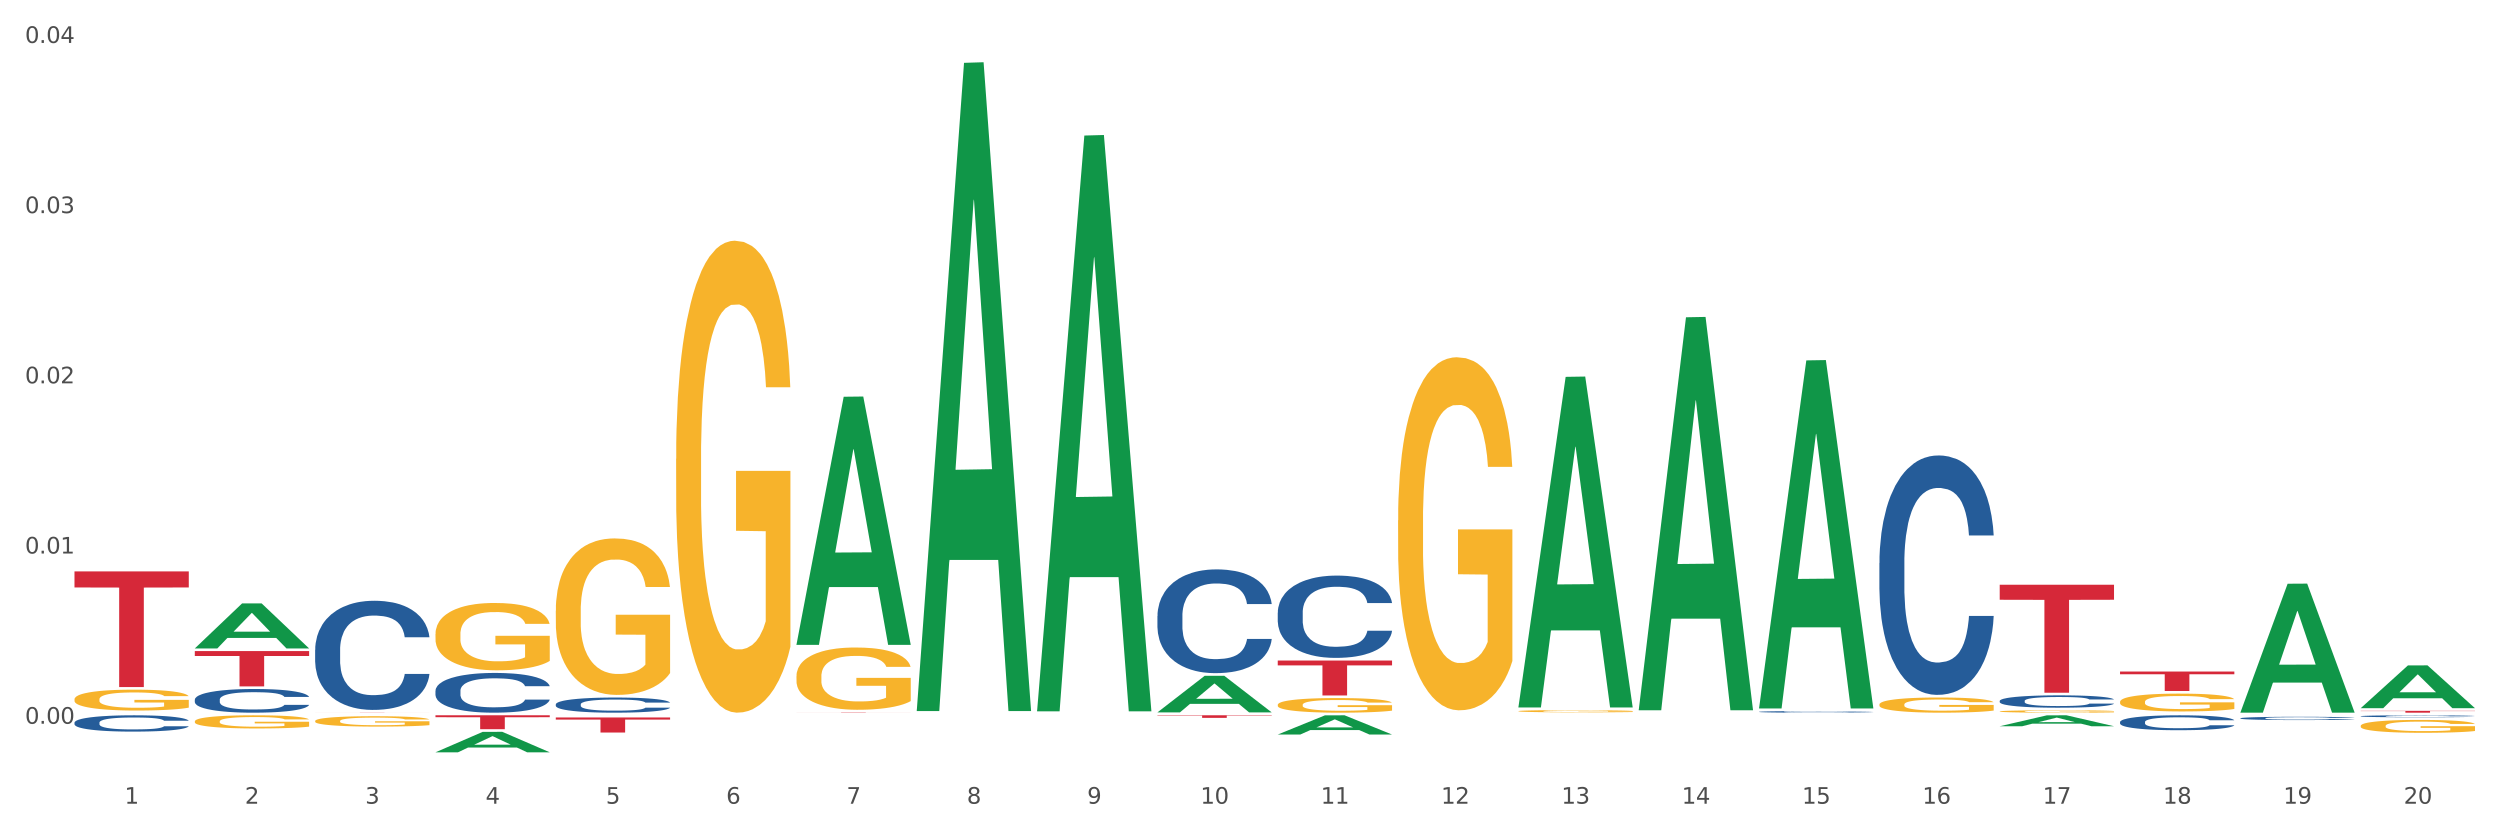 <?xml version="1.0" encoding="utf-8" standalone="no"?>
<!DOCTYPE svg PUBLIC "-//W3C//DTD SVG 1.1//EN"
  "http://www.w3.org/Graphics/SVG/1.1/DTD/svg11.dtd">
<svg xmlns:xlink="http://www.w3.org/1999/xlink" width="1080pt" height="360pt" viewBox="0 0 1080 360" xmlns="http://www.w3.org/2000/svg" version="1.1">
 <rect x="0" y="0" width="1080" height="360" fill="#333333" stroke="none"/>
 <defs>
  <style type="text/css">*{stroke-linejoin: round; stroke-linecap: butt}</style>
 </defs>
 <g id="figure_1">
  <g id="patch_1">
   <path d="M 0 360 
L 1080 360 
L 1080 0 
L 0 0 
z
" style="fill: #ffffff; stroke: #ffffff; stroke-linejoin: miter"/>
  </g>
  <g id="axes_1">
   <g id="matplotlib.axis_1">
    <g id="xtick_1">
     <g id="text_1">
      <!-- 1 -->
      <g style="fill: #4d4d4d" transform="translate(53.812 347.204) scale(0.096 -0.096)">
       <defs>
        <path id="DejaVuSans-31" d="M 794 531 
L 1825 531 
L 1825 4091 
L 703 3866 
L 703 4441 
L 1819 4666 
L 2450 4666 
L 2450 531 
L 3481 531 
L 3481 0 
L 794 0 
L 794 531 
z
" transform="scale(0.016)"/>
       </defs>
       <use xlink:href="#DejaVuSans-31"/>
      </g>
     </g>
    </g>
    <g id="xtick_2">
     <g id="text_2">
      <!-- 2 -->
      <g style="fill: #4d4d4d" transform="translate(105.793 347.204) scale(0.096 -0.096)">
       <defs>
        <path id="DejaVuSans-32" d="M 1228 531 
L 3431 531 
L 3431 0 
L 469 0 
L 469 531 
Q 828 903 1448 1529 
Q 2069 2156 2228 2338 
Q 2531 2678 2651 2914 
Q 2772 3150 2772 3378 
Q 2772 3750 2511 3984 
Q 2250 4219 1831 4219 
Q 1534 4219 1204 4116 
Q 875 4013 500 3803 
L 500 4441 
Q 881 4594 1212 4672 
Q 1544 4750 1819 4750 
Q 2544 4750 2975 4387 
Q 3406 4025 3406 3419 
Q 3406 3131 3298 2873 
Q 3191 2616 2906 2266 
Q 2828 2175 2409 1742 
Q 1991 1309 1228 531 
z
" transform="scale(0.016)"/>
       </defs>
       <use xlink:href="#DejaVuSans-32"/>
      </g>
     </g>
    </g>
    <g id="xtick_3">
     <g id="text_3">
      <!-- 3 -->
      <g style="fill: #4d4d4d" transform="translate(157.774 347.204) scale(0.096 -0.096)">
       <defs>
        <path id="DejaVuSans-33" d="M 2597 2516 
Q 3050 2419 3304 2112 
Q 3559 1806 3559 1356 
Q 3559 666 3084 287 
Q 2609 -91 1734 -91 
Q 1441 -91 1130 -33 
Q 819 25 488 141 
L 488 750 
Q 750 597 1062 519 
Q 1375 441 1716 441 
Q 2309 441 2620 675 
Q 2931 909 2931 1356 
Q 2931 1769 2642 2001 
Q 2353 2234 1838 2234 
L 1294 2234 
L 1294 2753 
L 1863 2753 
Q 2328 2753 2575 2939 
Q 2822 3125 2822 3475 
Q 2822 3834 2567 4026 
Q 2313 4219 1838 4219 
Q 1578 4219 1281 4162 
Q 984 4106 628 3988 
L 628 4550 
Q 988 4650 1302 4700 
Q 1616 4750 1894 4750 
Q 2613 4750 3031 4423 
Q 3450 4097 3450 3541 
Q 3450 3153 3228 2886 
Q 3006 2619 2597 2516 
z
" transform="scale(0.016)"/>
       </defs>
       <use xlink:href="#DejaVuSans-33"/>
      </g>
     </g>
    </g>
    <g id="xtick_4">
     <g id="text_4">
      <!-- 4 -->
      <g style="fill: #4d4d4d" transform="translate(209.756 347.204) scale(0.096 -0.096)">
       <defs>
        <path id="DejaVuSans-34" d="M 2419 4116 
L 825 1625 
L 2419 1625 
L 2419 4116 
z
M 2253 4666 
L 3047 4666 
L 3047 1625 
L 3713 1625 
L 3713 1100 
L 3047 1100 
L 3047 0 
L 2419 0 
L 2419 1100 
L 313 1100 
L 313 1709 
L 2253 4666 
z
" transform="scale(0.016)"/>
       </defs>
       <use xlink:href="#DejaVuSans-34"/>
      </g>
     </g>
    </g>
    <g id="xtick_5">
     <g id="text_5">
      <!-- 5 -->
      <g style="fill: #4d4d4d" transform="translate(261.737 347.204) scale(0.096 -0.096)">
       <defs>
        <path id="DejaVuSans-35" d="M 691 4666 
L 3169 4666 
L 3169 4134 
L 1269 4134 
L 1269 2991 
Q 1406 3038 1543 3061 
Q 1681 3084 1819 3084 
Q 2600 3084 3056 2656 
Q 3513 2228 3513 1497 
Q 3513 744 3044 326 
Q 2575 -91 1722 -91 
Q 1428 -91 1123 -41 
Q 819 9 494 109 
L 494 744 
Q 775 591 1075 516 
Q 1375 441 1709 441 
Q 2250 441 2565 725 
Q 2881 1009 2881 1497 
Q 2881 1984 2565 2268 
Q 2250 2553 1709 2553 
Q 1456 2553 1204 2497 
Q 953 2441 691 2322 
L 691 4666 
z
" transform="scale(0.016)"/>
       </defs>
       <use xlink:href="#DejaVuSans-35"/>
      </g>
     </g>
    </g>
    <g id="xtick_6">
     <g id="text_6">
      <!-- 6 -->
      <g style="fill: #4d4d4d" transform="translate(313.718 347.204) scale(0.096 -0.096)">
       <defs>
        <path id="DejaVuSans-36" d="M 2113 2584 
Q 1688 2584 1439 2293 
Q 1191 2003 1191 1497 
Q 1191 994 1439 701 
Q 1688 409 2113 409 
Q 2538 409 2786 701 
Q 3034 994 3034 1497 
Q 3034 2003 2786 2293 
Q 2538 2584 2113 2584 
z
M 3366 4563 
L 3366 3988 
Q 3128 4100 2886 4159 
Q 2644 4219 2406 4219 
Q 1781 4219 1451 3797 
Q 1122 3375 1075 2522 
Q 1259 2794 1537 2939 
Q 1816 3084 2150 3084 
Q 2853 3084 3261 2657 
Q 3669 2231 3669 1497 
Q 3669 778 3244 343 
Q 2819 -91 2113 -91 
Q 1303 -91 875 529 
Q 447 1150 447 2328 
Q 447 3434 972 4092 
Q 1497 4750 2381 4750 
Q 2619 4750 2861 4703 
Q 3103 4656 3366 4563 
z
" transform="scale(0.016)"/>
       </defs>
       <use xlink:href="#DejaVuSans-36"/>
      </g>
     </g>
    </g>
    <g id="xtick_7">
     <g id="text_7">
      <!-- 7 -->
      <g style="fill: #4d4d4d" transform="translate(365.699 347.204) scale(0.096 -0.096)">
       <defs>
        <path id="DejaVuSans-37" d="M 525 4666 
L 3525 4666 
L 3525 4397 
L 1831 0 
L 1172 0 
L 2766 4134 
L 525 4134 
L 525 4666 
z
" transform="scale(0.016)"/>
       </defs>
       <use xlink:href="#DejaVuSans-37"/>
      </g>
     </g>
    </g>
    <g id="xtick_8">
     <g id="text_8">
      <!-- 8 -->
      <g style="fill: #4d4d4d" transform="translate(417.68 347.204) scale(0.096 -0.096)">
       <defs>
        <path id="DejaVuSans-38" d="M 2034 2216 
Q 1584 2216 1326 1975 
Q 1069 1734 1069 1313 
Q 1069 891 1326 650 
Q 1584 409 2034 409 
Q 2484 409 2743 651 
Q 3003 894 3003 1313 
Q 3003 1734 2745 1975 
Q 2488 2216 2034 2216 
z
M 1403 2484 
Q 997 2584 770 2862 
Q 544 3141 544 3541 
Q 544 4100 942 4425 
Q 1341 4750 2034 4750 
Q 2731 4750 3128 4425 
Q 3525 4100 3525 3541 
Q 3525 3141 3298 2862 
Q 3072 2584 2669 2484 
Q 3125 2378 3379 2068 
Q 3634 1759 3634 1313 
Q 3634 634 3220 271 
Q 2806 -91 2034 -91 
Q 1263 -91 848 271 
Q 434 634 434 1313 
Q 434 1759 690 2068 
Q 947 2378 1403 2484 
z
M 1172 3481 
Q 1172 3119 1398 2916 
Q 1625 2713 2034 2713 
Q 2441 2713 2670 2916 
Q 2900 3119 2900 3481 
Q 2900 3844 2670 4047 
Q 2441 4250 2034 4250 
Q 1625 4250 1398 4047 
Q 1172 3844 1172 3481 
z
" transform="scale(0.016)"/>
       </defs>
       <use xlink:href="#DejaVuSans-38"/>
      </g>
     </g>
    </g>
    <g id="xtick_9">
     <g id="text_9">
      <!-- 9 -->
      <g style="fill: #4d4d4d" transform="translate(469.662 347.204) scale(0.096 -0.096)">
       <defs>
        <path id="DejaVuSans-39" d="M 703 97 
L 703 672 
Q 941 559 1184 500 
Q 1428 441 1663 441 
Q 2288 441 2617 861 
Q 2947 1281 2994 2138 
Q 2813 1869 2534 1725 
Q 2256 1581 1919 1581 
Q 1219 1581 811 2004 
Q 403 2428 403 3163 
Q 403 3881 828 4315 
Q 1253 4750 1959 4750 
Q 2769 4750 3195 4129 
Q 3622 3509 3622 2328 
Q 3622 1225 3098 567 
Q 2575 -91 1691 -91 
Q 1453 -91 1209 -44 
Q 966 3 703 97 
z
M 1959 2075 
Q 2384 2075 2632 2365 
Q 2881 2656 2881 3163 
Q 2881 3666 2632 3958 
Q 2384 4250 1959 4250 
Q 1534 4250 1286 3958 
Q 1038 3666 1038 3163 
Q 1038 2656 1286 2365 
Q 1534 2075 1959 2075 
z
" transform="scale(0.016)"/>
       </defs>
       <use xlink:href="#DejaVuSans-39"/>
      </g>
     </g>
    </g>
    <g id="xtick_10">
     <g id="text_10">
      <!-- 10 -->
      <g style="fill: #4d4d4d" transform="translate(518.589 347.204) scale(0.096 -0.096)">
       <defs>
        <path id="DejaVuSans-30" d="M 2034 4250 
Q 1547 4250 1301 3770 
Q 1056 3291 1056 2328 
Q 1056 1369 1301 889 
Q 1547 409 2034 409 
Q 2525 409 2770 889 
Q 3016 1369 3016 2328 
Q 3016 3291 2770 3770 
Q 2525 4250 2034 4250 
z
M 2034 4750 
Q 2819 4750 3233 4129 
Q 3647 3509 3647 2328 
Q 3647 1150 3233 529 
Q 2819 -91 2034 -91 
Q 1250 -91 836 529 
Q 422 1150 422 2328 
Q 422 3509 836 4129 
Q 1250 4750 2034 4750 
z
" transform="scale(0.016)"/>
       </defs>
       <use xlink:href="#DejaVuSans-31"/>
       <use xlink:href="#DejaVuSans-30" transform="translate(63.623 0)"/>
      </g>
     </g>
    </g>
    <g id="xtick_11">
     <g id="text_11">
      <!-- 11 -->
      <g style="fill: #4d4d4d" transform="translate(570.57 347.204) scale(0.096 -0.096)">
       <use xlink:href="#DejaVuSans-31"/>
       <use xlink:href="#DejaVuSans-31" transform="translate(63.623 0)"/>
      </g>
     </g>
    </g>
    <g id="xtick_12">
     <g id="text_12">
      <!-- 12 -->
      <g style="fill: #4d4d4d" transform="translate(622.551 347.204) scale(0.096 -0.096)">
       <use xlink:href="#DejaVuSans-31"/>
       <use xlink:href="#DejaVuSans-32" transform="translate(63.623 0)"/>
      </g>
     </g>
    </g>
    <g id="xtick_13">
     <g id="text_13">
      <!-- 13 -->
      <g style="fill: #4d4d4d" transform="translate(674.533 347.204) scale(0.096 -0.096)">
       <use xlink:href="#DejaVuSans-31"/>
       <use xlink:href="#DejaVuSans-33" transform="translate(63.623 0)"/>
      </g>
     </g>
    </g>
    <g id="xtick_14">
     <g id="text_14">
      <!-- 14 -->
      <g style="fill: #4d4d4d" transform="translate(726.514 347.204) scale(0.096 -0.096)">
       <use xlink:href="#DejaVuSans-31"/>
       <use xlink:href="#DejaVuSans-34" transform="translate(63.623 0)"/>
      </g>
     </g>
    </g>
    <g id="xtick_15">
     <g id="text_15">
      <!-- 15 -->
      <g style="fill: #4d4d4d" transform="translate(778.495 347.204) scale(0.096 -0.096)">
       <use xlink:href="#DejaVuSans-31"/>
       <use xlink:href="#DejaVuSans-35" transform="translate(63.623 0)"/>
      </g>
     </g>
    </g>
    <g id="xtick_16">
     <g id="text_16">
      <!-- 16 -->
      <g style="fill: #4d4d4d" transform="translate(830.476 347.204) scale(0.096 -0.096)">
       <use xlink:href="#DejaVuSans-31"/>
       <use xlink:href="#DejaVuSans-36" transform="translate(63.623 0)"/>
      </g>
     </g>
    </g>
    <g id="xtick_17">
     <g id="text_17">
      <!-- 17 -->
      <g style="fill: #4d4d4d" transform="translate(882.457 347.204) scale(0.096 -0.096)">
       <use xlink:href="#DejaVuSans-31"/>
       <use xlink:href="#DejaVuSans-37" transform="translate(63.623 0)"/>
      </g>
     </g>
    </g>
    <g id="xtick_18">
     <g id="text_18">
      <!-- 18 -->
      <g style="fill: #4d4d4d" transform="translate(934.439 347.204) scale(0.096 -0.096)">
       <use xlink:href="#DejaVuSans-31"/>
       <use xlink:href="#DejaVuSans-38" transform="translate(63.623 0)"/>
      </g>
     </g>
    </g>
    <g id="xtick_19">
     <g id="text_19">
      <!-- 19 -->
      <g style="fill: #4d4d4d" transform="translate(986.42 347.204) scale(0.096 -0.096)">
       <use xlink:href="#DejaVuSans-31"/>
       <use xlink:href="#DejaVuSans-39" transform="translate(63.623 0)"/>
      </g>
     </g>
    </g>
    <g id="xtick_20">
     <g id="text_20">
      <!-- 20 -->
      <g style="fill: #4d4d4d" transform="translate(1038.401 347.204) scale(0.096 -0.096)">
       <use xlink:href="#DejaVuSans-32"/>
       <use xlink:href="#DejaVuSans-30" transform="translate(63.623 0)"/>
      </g>
     </g>
    </g>
    <g id="xtick_21"/>
    <g id="xtick_22"/>
    <g id="xtick_23"/>
    <g id="xtick_24"/>
    <g id="xtick_25"/>
    <g id="xtick_26"/>
    <g id="xtick_27"/>
    <g id="xtick_28"/>
    <g id="xtick_29"/>
    <g id="xtick_30"/>
    <g id="xtick_31"/>
    <g id="xtick_32"/>
    <g id="xtick_33"/>
    <g id="xtick_34"/>
    <g id="xtick_35"/>
    <g id="xtick_36"/>
    <g id="xtick_37"/>
    <g id="xtick_38"/>
    <g id="xtick_39"/>
   </g>
   <g id="matplotlib.axis_2">
    <g id="ytick_1">
     <g id="text_21">
      <!-- 0.00 -->
      <g style="fill: #4d4d4d" transform="translate(10.8 312.655) scale(0.096 -0.096)">
       <defs>
        <path id="DejaVuSans-2e" d="M 684 794 
L 1344 794 
L 1344 0 
L 684 0 
L 684 794 
z
" transform="scale(0.016)"/>
       </defs>
       <use xlink:href="#DejaVuSans-30"/>
       <use xlink:href="#DejaVuSans-2e" transform="translate(63.623 0)"/>
       <use xlink:href="#DejaVuSans-30" transform="translate(95.41 0)"/>
       <use xlink:href="#DejaVuSans-30" transform="translate(159.033 0)"/>
      </g>
     </g>
    </g>
    <g id="ytick_2">
     <g id="text_22">
      <!-- 0.01 -->
      <g style="fill: #4d4d4d" transform="translate(10.8 239.128) scale(0.096 -0.096)">
       <use xlink:href="#DejaVuSans-30"/>
       <use xlink:href="#DejaVuSans-2e" transform="translate(63.623 0)"/>
       <use xlink:href="#DejaVuSans-30" transform="translate(95.41 0)"/>
       <use xlink:href="#DejaVuSans-31" transform="translate(159.033 0)"/>
      </g>
     </g>
    </g>
    <g id="ytick_3">
     <g id="text_23">
      <!-- 0.02 -->
      <g style="fill: #4d4d4d" transform="translate(10.8 165.601) scale(0.096 -0.096)">
       <use xlink:href="#DejaVuSans-30"/>
       <use xlink:href="#DejaVuSans-2e" transform="translate(63.623 0)"/>
       <use xlink:href="#DejaVuSans-30" transform="translate(95.41 0)"/>
       <use xlink:href="#DejaVuSans-32" transform="translate(159.033 0)"/>
      </g>
     </g>
    </g>
    <g id="ytick_4">
     <g id="text_24">
      <!-- 0.03 -->
      <g style="fill: #4d4d4d" transform="translate(10.8 92.074) scale(0.096 -0.096)">
       <use xlink:href="#DejaVuSans-30"/>
       <use xlink:href="#DejaVuSans-2e" transform="translate(63.623 0)"/>
       <use xlink:href="#DejaVuSans-30" transform="translate(95.41 0)"/>
       <use xlink:href="#DejaVuSans-33" transform="translate(159.033 0)"/>
      </g>
     </g>
    </g>
    <g id="ytick_5">
     <g id="text_25">
      <!-- 0.04 -->
      <g style="fill: #4d4d4d" transform="translate(10.8 18.547) scale(0.096 -0.096)">
       <use xlink:href="#DejaVuSans-30"/>
       <use xlink:href="#DejaVuSans-2e" transform="translate(63.623 0)"/>
       <use xlink:href="#DejaVuSans-30" transform="translate(95.41 0)"/>
       <use xlink:href="#DejaVuSans-34" transform="translate(159.033 0)"/>
      </g>
     </g>
    </g>
    <g id="ytick_6"/>
    <g id="ytick_7"/>
    <g id="ytick_8"/>
    <g id="ytick_9"/>
   </g>
   <g id="PolyCollection_1">
    <path d="M 84.156 280.096 
L 84.207 280.078 
L 104.571 260.681 
L 113.022 260.663 
L 133.538 280.133 
L 123.764 280.133 
L 119.335 275.599 
L 98.309 275.599 
L 98.156 275.672 
L 93.88 280.133 
L 84.156 280.133 
L 84.156 280.096 
L 100.956 272.893 
L 116.687 272.875 
L 108.898 264.813 
L 108.796 264.776 
L 108.695 264.831 
L 100.905 272.875 
L 100.956 272.893 
L 84.156 280.096 
z
" clip-path="url(#pa7516ff89f)" style="fill: #109648"/>
    <path d="M 1019.818 307.079 
L 1069.2 307.079 
L 1069.2 307.19 
L 1049.775 307.191 
L 1049.775 307.879 
L 1039.126 307.879 
L 1039.126 307.191 
L 1019.818 307.19 
L 1019.818 307.079 
L 1019.818 307.079 
z
" clip-path="url(#pa7516ff89f)" style="fill: #d62839"/>
    <path d="M 551.987 317.307 
L 552.038 317.299 
L 572.402 309.015 
L 580.853 309.008 
L 601.369 317.322 
L 591.595 317.322 
L 587.165 315.386 
L 566.14 315.386 
L 565.987 315.417 
L 561.711 317.322 
L 551.987 317.322 
L 551.987 317.307 
L 568.787 314.231 
L 584.518 314.223 
L 576.729 310.78 
L 576.627 310.764 
L 576.525 310.788 
L 568.736 314.223 
L 568.787 314.231 
L 551.987 317.307 
z
" clip-path="url(#pa7516ff89f)" style="fill: #109648"/>
    <path d="M 655.949 305.362 
L 656 305.228 
L 676.364 162.801 
L 684.815 162.667 
L 705.332 305.63 
L 695.557 305.63 
L 691.128 272.339 
L 670.102 272.339 
L 669.95 272.876 
L 665.673 305.63 
L 655.949 305.63 
L 655.949 305.362 
L 672.75 252.472 
L 688.481 252.338 
L 680.691 193.139 
L 680.59 192.87 
L 680.488 193.273 
L 672.699 252.338 
L 672.75 252.472 
L 655.949 305.362 
z
" clip-path="url(#pa7516ff89f)" style="fill: #109648"/>
    <path d="M 500.006 307.735 
L 500.057 307.72 
L 520.421 291.946 
L 528.871 291.931 
L 549.388 307.764 
L 539.613 307.764 
L 535.184 304.077 
L 514.159 304.077 
L 514.006 304.137 
L 509.73 307.764 
L 500.006 307.764 
L 500.006 307.735 
L 516.806 301.877 
L 532.537 301.862 
L 524.748 295.306 
L 524.646 295.276 
L 524.544 295.32 
L 516.755 301.862 
L 516.806 301.877 
L 500.006 307.735 
z
" clip-path="url(#pa7516ff89f)" style="fill: #109648"/>
    <path d="M 84.156 281.261 
L 133.538 281.261 
L 133.538 283.381 
L 114.113 283.396 
L 114.113 296.517 
L 103.464 296.517 
L 103.464 283.396 
L 84.156 283.381 
L 84.156 281.276 
L 84.156 281.261 
z
" clip-path="url(#pa7516ff89f)" style="fill: #d62839"/>
    <path d="M 863.874 313.726 
L 863.925 313.722 
L 884.289 309.012 
L 892.74 309.008 
L 913.256 313.735 
L 903.482 313.735 
L 899.053 312.634 
L 878.027 312.634 
L 877.874 312.652 
L 873.598 313.735 
L 863.874 313.735 
L 863.874 313.726 
L 880.674 311.977 
L 896.405 311.973 
L 888.616 310.015 
L 888.514 310.006 
L 888.413 310.02 
L 880.623 311.973 
L 880.674 311.977 
L 863.874 313.726 
z
" clip-path="url(#pa7516ff89f)" style="fill: #109648"/>
    <path d="M 32.175 246.84 
L 81.557 246.84 
L 81.557 253.783 
L 62.132 253.83 
L 62.132 296.799 
L 51.483 296.799 
L 51.483 253.83 
L 32.175 253.783 
L 32.175 246.887 
L 32.175 246.84 
z
" clip-path="url(#pa7516ff89f)" style="fill: #d62839"/>
    <path d="M 759.912 305.784 
L 759.963 305.643 
L 780.327 155.688 
L 788.777 155.547 
L 809.294 306.067 
L 799.519 306.067 
L 795.09 271.016 
L 774.065 271.016 
L 773.912 271.581 
L 769.636 306.067 
L 759.912 306.067 
L 759.912 305.784 
L 776.712 250.099 
L 792.443 249.957 
L 784.654 187.629 
L 784.552 187.347 
L 784.45 187.771 
L 776.661 249.957 
L 776.712 250.099 
L 759.912 305.784 
z
" clip-path="url(#pa7516ff89f)" style="fill: #109648"/>
    <path d="M 707.931 306.523 
L 707.982 306.363 
L 728.345 137.065 
L 736.796 136.906 
L 757.313 306.842 
L 747.538 306.842 
L 743.109 267.27 
L 722.083 267.27 
L 721.931 267.908 
L 717.654 306.842 
L 707.931 306.842 
L 707.931 306.523 
L 724.731 243.654 
L 740.462 243.495 
L 732.673 173.127 
L 732.571 172.808 
L 732.469 173.286 
L 724.68 243.495 
L 724.731 243.654 
L 707.931 306.523 
z
" clip-path="url(#pa7516ff89f)" style="fill: #109648"/>
    <path d="M 396.043 306.64 
L 396.094 306.377 
L 416.458 27.147 
L 424.909 26.883 
L 445.426 307.167 
L 435.651 307.167 
L 431.222 241.899 
L 410.196 241.899 
L 410.044 242.951 
L 405.767 307.167 
L 396.043 307.167 
L 396.043 306.64 
L 412.844 202.949 
L 428.575 202.685 
L 420.785 86.625 
L 420.684 86.098 
L 420.582 86.888 
L 412.793 202.685 
L 412.844 202.949 
L 396.043 306.64 
z
" clip-path="url(#pa7516ff89f)" style="fill: #109648"/>
    <path d="M 344.062 278.393 
L 344.113 278.292 
L 364.477 171.395 
L 372.928 171.294 
L 393.444 278.594 
L 383.67 278.594 
L 379.241 253.608 
L 358.215 253.608 
L 358.062 254.011 
L 353.786 278.594 
L 344.062 278.594 
L 344.062 278.393 
L 360.862 238.697 
L 376.593 238.596 
L 368.804 194.165 
L 368.702 193.963 
L 368.601 194.266 
L 360.811 238.596 
L 360.862 238.697 
L 344.062 278.393 
z
" clip-path="url(#pa7516ff89f)" style="fill: #109648"/>
    <path d="M 448.025 306.817 
L 448.076 306.583 
L 468.439 58.554 
L 476.89 58.32 
L 497.407 307.285 
L 487.632 307.285 
L 483.203 249.31 
L 462.177 249.31 
L 462.025 250.245 
L 457.748 307.285 
L 448.025 307.285 
L 448.025 306.817 
L 464.825 214.712 
L 480.556 214.478 
L 472.767 111.386 
L 472.665 110.918 
L 472.563 111.62 
L 464.774 214.478 
L 464.825 214.712 
L 448.025 306.817 
z
" clip-path="url(#pa7516ff89f)" style="fill: #109648"/>
    <path d="M 915.855 311.904 
L 915.914 311.898 
L 915.914 311.733 
L 916.089 311.509 
L 916.731 311.097 
L 917.548 310.785 
L 918.949 310.42 
L 919.708 310.267 
L 920.7 310.097 
L 922.743 309.82 
L 925.078 309.584 
L 926.713 309.455 
L 927.938 309.373 
L 930.682 309.225 
L 932.258 309.161 
L 933.892 309.108 
L 935.293 309.072 
L 937.628 309.031 
L 939.496 309.013 
L 941.656 309.008 
L 943.465 309.013 
L 945.858 309.037 
L 949.361 309.108 
L 950.703 309.149 
L 952.513 309.219 
L 954.381 309.314 
L 955.898 309.408 
L 957.649 309.543 
L 959.459 309.72 
L 961.21 309.944 
L 962.436 310.15 
L 963.428 310.367 
L 964.304 310.632 
L 964.946 310.921 
L 965.238 311.162 
L 954.556 311.162 
L 954.264 310.944 
L 953.68 310.709 
L 953.096 310.55 
L 952.454 310.42 
L 951.462 310.273 
L 950.586 310.179 
L 949.127 310.067 
L 947.785 309.997 
L 946.676 309.955 
L 945.333 309.92 
L 942.473 309.885 
L 940.43 309.885 
L 939.146 309.896 
L 937.57 309.926 
L 936.227 309.967 
L 934.651 310.038 
L 933.425 310.114 
L 932.199 310.214 
L 931.499 310.285 
L 930.448 310.415 
L 929.748 310.52 
L 928.814 310.703 
L 928.289 310.832 
L 927.355 311.168 
L 926.946 311.415 
L 926.771 311.586 
L 926.654 311.774 
L 926.654 312.693 
L 927.004 313.105 
L 927.296 313.281 
L 927.763 313.481 
L 928.639 313.741 
L 929.923 313.994 
L 931.265 314.176 
L 932.375 314.288 
L 933.425 314.37 
L 934.476 314.435 
L 935.76 314.494 
L 936.811 314.529 
L 938.387 314.565 
L 940.255 314.582 
L 941.714 314.582 
L 944.691 314.553 
L 946.033 314.523 
L 947.318 314.482 
L 948.719 314.417 
L 949.828 314.347 
L 950.47 314.294 
L 951.52 314.182 
L 952.338 314.064 
L 953.038 313.929 
L 953.505 313.811 
L 954.03 313.635 
L 954.439 313.434 
L 954.556 313.328 
L 965.238 313.328 
L 965.004 313.54 
L 964.596 313.746 
L 963.778 314.023 
L 963.136 314.182 
L 962.144 314.376 
L 961.093 314.541 
L 959.634 314.724 
L 958.291 314.859 
L 956.89 314.977 
L 955.373 315.083 
L 952.629 315.23 
L 951.637 315.271 
L 949.536 315.342 
L 947.901 315.383 
L 945.508 315.424 
L 943.056 315.448 
L 940.488 315.454 
L 938.212 315.442 
L 935.702 315.406 
L 934.126 315.371 
L 932.375 315.318 
L 930.332 315.236 
L 928.405 315.136 
L 926.596 315.018 
L 924.903 314.883 
L 923.327 314.729 
L 921.284 314.476 
L 919.766 314.229 
L 918.657 314 
L 917.898 313.805 
L 917.14 313.558 
L 916.731 313.387 
L 916.089 312.975 
L 915.855 312.593 
L 915.855 311.904 
z
" clip-path="url(#pa7516ff89f)" style="fill: #255c99"/>
    <path d="M 188.119 324.986 
L 188.17 324.978 
L 208.533 316.159 
L 216.984 316.15 
L 237.501 325.003 
L 227.726 325.003 
L 223.297 322.942 
L 202.271 322.942 
L 202.119 322.975 
L 197.842 325.003 
L 188.119 325.003 
L 188.119 324.986 
L 204.919 321.711 
L 220.65 321.703 
L 212.861 318.037 
L 212.759 318.021 
L 212.657 318.046 
L 204.868 321.703 
L 204.919 321.711 
L 188.119 324.986 
z
" clip-path="url(#pa7516ff89f)" style="fill: #109648"/>
    <path d="M 136.137 307.812 
L 185.52 307.812 
L 185.52 307.822 
L 166.094 307.822 
L 166.094 307.879 
L 155.446 307.879 
L 155.446 307.822 
L 136.137 307.822 
L 136.137 307.812 
L 136.137 307.812 
z
" clip-path="url(#pa7516ff89f)" style="fill: #d62839"/>
    <path d="M 551.987 304.481 
L 552.045 304.476 
L 552.045 304.268 
L 552.162 304.089 
L 552.745 303.656 
L 553.619 303.299 
L 554.261 303.108 
L 554.902 302.953 
L 555.66 302.797 
L 556.593 302.635 
L 558.284 302.399 
L 559.333 302.278 
L 560.616 302.151 
L 562.948 301.966 
L 564.639 301.862 
L 566.388 301.776 
L 569.245 301.672 
L 571.11 301.626 
L 573.093 301.591 
L 575.483 301.568 
L 577.29 301.562 
L 581.255 301.58 
L 584.636 301.632 
L 586.269 301.672 
L 588.368 301.741 
L 589.475 301.787 
L 591.283 301.88 
L 593.149 302.001 
L 594.431 302.105 
L 596.355 302.301 
L 597.813 302.497 
L 599.154 302.739 
L 599.853 302.906 
L 600.378 303.062 
L 600.844 303.241 
L 601.311 303.524 
L 590.816 303.524 
L 590.408 303.322 
L 589.767 303.131 
L 588.834 302.947 
L 588.018 302.831 
L 586.619 302.687 
L 585.336 302.595 
L 583.995 302.526 
L 582.363 302.468 
L 581.08 302.439 
L 579.273 302.416 
L 575.716 302.422 
L 573.326 302.468 
L 571.693 302.526 
L 570.644 302.578 
L 569.711 302.635 
L 568.662 302.716 
L 567.437 302.837 
L 566.563 302.947 
L 565.688 303.085 
L 564.988 303.224 
L 564.347 303.385 
L 563.822 303.558 
L 563.414 303.737 
L 563.064 303.956 
L 562.773 304.32 
L 562.773 305.11 
L 562.89 305.289 
L 563.181 305.525 
L 563.531 305.704 
L 564.114 305.918 
L 564.639 306.062 
L 565.63 306.27 
L 566.738 306.443 
L 567.612 306.552 
L 568.487 306.645 
L 570.002 306.771 
L 571.693 306.875 
L 573.151 306.939 
L 575.133 306.996 
L 576.474 307.02 
L 577.64 307.031 
L 580.497 307.031 
L 582.537 307.014 
L 584.811 306.973 
L 586.56 306.921 
L 588.018 306.858 
L 589.65 306.754 
L 590.7 306.656 
L 590.7 305.45 
L 577.873 305.445 
L 577.873 304.643 
L 601.369 304.643 
L 601.369 306.996 
L 600.378 307.118 
L 599.27 307.227 
L 598.104 307.325 
L 596.355 307.446 
L 594.256 307.562 
L 592.391 307.643 
L 590.408 307.712 
L 588.076 307.775 
L 585.044 307.833 
L 583.179 307.856 
L 580.847 307.873 
L 578.107 307.879 
L 575.716 307.868 
L 573.384 307.839 
L 570.935 307.787 
L 568.545 307.712 
L 566.738 307.637 
L 564.93 307.544 
L 563.006 307.423 
L 561.49 307.308 
L 560.324 307.204 
L 559.042 307.071 
L 557.642 306.898 
L 556.593 306.743 
L 555.66 306.581 
L 554.669 306.373 
L 553.969 306.195 
L 553.27 305.97 
L 552.862 305.802 
L 552.395 305.543 
L 552.045 305.179 
L 551.987 304.481 
z
" clip-path="url(#pa7516ff89f)" style="fill: #f7b32b"/>
    <path d="M 344.062 292.153 
L 344.121 292.129 
L 344.121 291.244 
L 344.237 290.483 
L 344.82 288.64 
L 345.695 287.117 
L 346.336 286.306 
L 346.977 285.643 
L 347.735 284.98 
L 348.668 284.292 
L 350.359 283.285 
L 351.408 282.769 
L 352.691 282.228 
L 355.023 281.442 
L 356.714 281 
L 358.463 280.632 
L 361.32 280.189 
L 363.185 279.993 
L 365.168 279.845 
L 367.558 279.747 
L 369.365 279.723 
L 373.33 279.796 
L 376.712 280.017 
L 378.344 280.189 
L 380.443 280.484 
L 381.551 280.681 
L 383.358 281.074 
L 385.224 281.59 
L 386.506 282.032 
L 388.43 282.867 
L 389.888 283.702 
L 391.229 284.734 
L 391.928 285.447 
L 392.453 286.11 
L 392.92 286.872 
L 393.386 288.075 
L 382.892 288.075 
L 382.484 287.215 
L 381.842 286.405 
L 380.909 285.619 
L 380.093 285.127 
L 378.694 284.513 
L 377.411 284.12 
L 376.07 283.825 
L 374.438 283.58 
L 373.155 283.457 
L 371.348 283.358 
L 367.791 283.383 
L 365.401 283.58 
L 363.768 283.825 
L 362.719 284.046 
L 361.786 284.292 
L 360.737 284.636 
L 359.512 285.152 
L 358.638 285.619 
L 357.763 286.208 
L 357.064 286.798 
L 356.422 287.486 
L 355.898 288.223 
L 355.489 288.984 
L 355.14 289.918 
L 354.848 291.466 
L 354.848 294.831 
L 354.965 295.593 
L 355.256 296.6 
L 355.606 297.362 
L 356.189 298.271 
L 356.714 298.885 
L 357.705 299.769 
L 358.813 300.506 
L 359.687 300.973 
L 360.562 301.366 
L 362.078 301.906 
L 363.768 302.349 
L 365.226 302.619 
L 367.208 302.865 
L 368.549 302.963 
L 369.715 303.012 
L 372.572 303.012 
L 374.613 302.938 
L 376.886 302.766 
L 378.636 302.545 
L 380.093 302.275 
L 381.726 301.833 
L 382.775 301.415 
L 382.775 296.281 
L 369.948 296.256 
L 369.948 292.841 
L 393.444 292.841 
L 393.444 302.865 
L 392.453 303.38 
L 391.345 303.847 
L 390.179 304.265 
L 388.43 304.781 
L 386.331 305.272 
L 384.466 305.616 
L 382.484 305.911 
L 380.151 306.181 
L 377.12 306.427 
L 375.254 306.525 
L 372.922 306.599 
L 370.182 306.623 
L 367.791 306.574 
L 365.459 306.451 
L 363.011 306.23 
L 360.62 305.911 
L 358.813 305.591 
L 357.005 305.198 
L 355.081 304.682 
L 353.566 304.191 
L 352.399 303.749 
L 351.117 303.184 
L 349.718 302.447 
L 348.668 301.784 
L 347.735 301.096 
L 346.744 300.211 
L 346.045 299.45 
L 345.345 298.492 
L 344.937 297.779 
L 344.47 296.674 
L 344.121 295.126 
L 344.062 292.153 
z
" clip-path="url(#pa7516ff89f)" style="fill: #f7b32b"/>
    <path d="M 1019.818 309.396 
L 1019.876 309.396 
L 1019.876 309.374 
L 1020.051 309.343 
L 1020.693 309.288 
L 1021.511 309.246 
L 1022.912 309.197 
L 1023.67 309.177 
L 1024.663 309.154 
L 1026.706 309.117 
L 1029.041 309.085 
L 1030.675 309.068 
L 1031.901 309.057 
L 1034.644 309.037 
L 1036.22 309.028 
L 1037.855 309.021 
L 1039.256 309.016 
L 1041.59 309.011 
L 1043.458 309.008 
L 1045.618 309.008 
L 1047.427 309.008 
L 1049.821 309.012 
L 1053.323 309.021 
L 1054.666 309.027 
L 1056.475 309.036 
L 1058.343 309.049 
L 1059.861 309.061 
L 1061.612 309.079 
L 1063.421 309.103 
L 1065.172 309.133 
L 1066.398 309.161 
L 1067.39 309.19 
L 1068.266 309.226 
L 1068.908 309.264 
L 1069.2 309.297 
L 1058.518 309.297 
L 1058.226 309.268 
L 1057.642 309.236 
L 1057.059 309.215 
L 1056.417 309.197 
L 1055.424 309.178 
L 1054.549 309.165 
L 1053.09 309.15 
L 1051.747 309.14 
L 1050.638 309.135 
L 1049.295 309.13 
L 1046.435 309.125 
L 1044.392 309.125 
L 1043.108 309.127 
L 1041.532 309.131 
L 1040.189 309.136 
L 1038.613 309.146 
L 1037.388 309.156 
L 1036.162 309.17 
L 1035.461 309.179 
L 1034.411 309.196 
L 1033.71 309.211 
L 1032.776 309.235 
L 1032.251 309.253 
L 1031.317 309.298 
L 1030.908 309.331 
L 1030.733 309.354 
L 1030.617 309.379 
L 1030.617 309.502 
L 1030.967 309.558 
L 1031.259 309.581 
L 1031.726 309.608 
L 1032.601 309.643 
L 1033.885 309.677 
L 1035.228 309.702 
L 1036.337 309.717 
L 1037.388 309.728 
L 1038.438 309.736 
L 1039.722 309.744 
L 1040.773 309.749 
L 1042.349 309.754 
L 1044.217 309.756 
L 1045.676 309.756 
L 1048.653 309.752 
L 1049.996 309.748 
L 1051.28 309.743 
L 1052.681 309.734 
L 1053.79 309.724 
L 1054.432 309.717 
L 1055.483 309.702 
L 1056.3 309.687 
L 1057 309.668 
L 1057.467 309.653 
L 1057.993 309.629 
L 1058.401 309.602 
L 1058.518 309.588 
L 1069.2 309.588 
L 1068.967 309.616 
L 1068.558 309.644 
L 1067.741 309.681 
L 1067.099 309.702 
L 1066.106 309.728 
L 1065.056 309.751 
L 1063.596 309.775 
L 1062.254 309.793 
L 1060.853 309.809 
L 1059.335 309.823 
L 1056.592 309.843 
L 1055.599 309.849 
L 1053.498 309.858 
L 1051.864 309.864 
L 1049.47 309.869 
L 1047.019 309.872 
L 1044.451 309.873 
L 1042.174 309.871 
L 1039.664 309.867 
L 1038.088 309.862 
L 1036.337 309.855 
L 1034.294 309.844 
L 1032.368 309.83 
L 1030.558 309.815 
L 1028.865 309.796 
L 1027.289 309.776 
L 1025.246 309.742 
L 1023.729 309.709 
L 1022.62 309.678 
L 1021.861 309.652 
L 1021.102 309.619 
L 1020.693 309.596 
L 1020.051 309.54 
L 1019.818 309.489 
L 1019.818 309.396 
z
" clip-path="url(#pa7516ff89f)" style="fill: #255c99"/>
    <path d="M 967.837 310.288 
L 967.895 310.286 
L 967.895 310.25 
L 968.07 310.2 
L 968.712 310.109 
L 969.529 310.041 
L 970.93 309.96 
L 971.689 309.926 
L 972.681 309.889 
L 974.724 309.827 
L 977.059 309.775 
L 978.694 309.747 
L 979.92 309.729 
L 982.663 309.696 
L 984.239 309.682 
L 985.873 309.67 
L 987.274 309.662 
L 989.609 309.653 
L 991.477 309.649 
L 993.637 309.648 
L 995.446 309.649 
L 997.84 309.655 
L 1001.342 309.67 
L 1002.684 309.679 
L 1004.494 309.695 
L 1006.362 309.716 
L 1007.879 309.736 
L 1009.631 309.766 
L 1011.44 309.805 
L 1013.191 309.855 
L 1014.417 309.9 
L 1015.409 309.948 
L 1016.285 310.007 
L 1016.927 310.07 
L 1017.219 310.124 
L 1006.537 310.124 
L 1006.245 310.076 
L 1005.661 310.024 
L 1005.078 309.989 
L 1004.435 309.96 
L 1003.443 309.928 
L 1002.568 309.907 
L 1001.108 309.882 
L 999.766 309.866 
L 998.657 309.857 
L 997.314 309.85 
L 994.454 309.842 
L 992.411 309.842 
L 991.127 309.844 
L 989.551 309.851 
L 988.208 309.86 
L 986.632 309.876 
L 985.406 309.892 
L 984.181 309.915 
L 983.48 309.93 
L 982.429 309.959 
L 981.729 309.982 
L 980.795 310.022 
L 980.27 310.051 
L 979.336 310.125 
L 978.927 310.18 
L 978.752 310.217 
L 978.635 310.259 
L 978.635 310.462 
L 978.986 310.553 
L 979.277 310.592 
L 979.744 310.636 
L 980.62 310.693 
L 981.904 310.749 
L 983.247 310.789 
L 984.356 310.814 
L 985.406 310.832 
L 986.457 310.846 
L 987.741 310.859 
L 988.792 310.867 
L 990.368 310.875 
L 992.236 310.879 
L 993.695 310.879 
L 996.672 310.872 
L 998.015 310.866 
L 999.299 310.857 
L 1000.7 310.842 
L 1001.809 310.827 
L 1002.451 310.815 
L 1003.502 310.79 
L 1004.319 310.764 
L 1005.019 310.735 
L 1005.486 310.709 
L 1006.012 310.67 
L 1006.42 310.625 
L 1006.537 310.602 
L 1017.219 310.602 
L 1016.985 310.649 
L 1016.577 310.694 
L 1015.76 310.755 
L 1015.117 310.79 
L 1014.125 310.833 
L 1013.074 310.87 
L 1011.615 310.91 
L 1010.273 310.94 
L 1008.872 310.966 
L 1007.354 310.989 
L 1004.611 311.022 
L 1003.618 311.031 
L 1001.517 311.047 
L 999.883 311.056 
L 997.489 311.065 
L 995.038 311.07 
L 992.469 311.071 
L 990.193 311.069 
L 987.683 311.061 
L 986.107 311.053 
L 984.356 311.041 
L 982.313 311.023 
L 980.386 311.001 
L 978.577 310.975 
L 976.884 310.945 
L 975.308 310.911 
L 973.265 310.855 
L 971.748 310.801 
L 970.638 310.75 
L 969.88 310.707 
L 969.121 310.653 
L 968.712 310.615 
L 968.07 310.524 
L 967.837 310.44 
L 967.837 310.288 
z
" clip-path="url(#pa7516ff89f)" style="fill: #255c99"/>
    <path d="M 655.949 307.208 
L 656.008 307.207 
L 656.008 307.175 
L 656.124 307.148 
L 656.707 307.081 
L 657.582 307.026 
L 658.223 306.997 
L 658.865 306.973 
L 659.622 306.949 
L 660.555 306.924 
L 662.246 306.888 
L 663.296 306.869 
L 664.578 306.849 
L 666.91 306.821 
L 668.601 306.805 
L 670.35 306.792 
L 673.207 306.776 
L 675.073 306.768 
L 677.055 306.763 
L 679.445 306.76 
L 681.253 306.759 
L 685.217 306.761 
L 688.599 306.769 
L 690.231 306.776 
L 692.33 306.786 
L 693.438 306.793 
L 695.245 306.808 
L 697.111 306.826 
L 698.394 306.842 
L 700.318 306.872 
L 701.775 306.903 
L 703.116 306.94 
L 703.816 306.966 
L 704.34 306.99 
L 704.807 307.017 
L 705.273 307.061 
L 694.779 307.061 
L 694.371 307.03 
L 693.729 307 
L 692.797 306.972 
L 691.98 306.954 
L 690.581 306.932 
L 689.298 306.918 
L 687.957 306.907 
L 686.325 306.898 
L 685.042 306.894 
L 683.235 306.89 
L 679.679 306.891 
L 677.288 306.898 
L 675.656 306.907 
L 674.606 306.915 
L 673.673 306.924 
L 672.624 306.936 
L 671.4 306.955 
L 670.525 306.972 
L 669.651 306.993 
L 668.951 307.014 
L 668.31 307.039 
L 667.785 307.066 
L 667.377 307.094 
L 667.027 307.127 
L 666.735 307.183 
L 666.735 307.305 
L 666.852 307.332 
L 667.143 307.369 
L 667.493 307.396 
L 668.076 307.429 
L 668.601 307.451 
L 669.592 307.483 
L 670.7 307.51 
L 671.574 307.527 
L 672.449 307.541 
L 673.965 307.561 
L 675.656 307.577 
L 677.113 307.586 
L 679.095 307.595 
L 680.436 307.599 
L 681.602 307.601 
L 684.459 307.601 
L 686.5 307.598 
L 688.774 307.592 
L 690.523 307.584 
L 691.98 307.574 
L 693.613 307.558 
L 694.662 307.543 
L 694.662 307.357 
L 681.836 307.356 
L 681.836 307.233 
L 705.332 307.233 
L 705.332 307.595 
L 704.34 307.614 
L 703.233 307.631 
L 702.067 307.646 
L 700.318 307.665 
L 698.219 307.682 
L 696.353 307.695 
L 694.371 307.705 
L 692.039 307.715 
L 689.007 307.724 
L 687.141 307.728 
L 684.809 307.73 
L 682.069 307.731 
L 679.679 307.729 
L 677.346 307.725 
L 674.898 307.717 
L 672.507 307.705 
L 670.7 307.694 
L 668.893 307.68 
L 666.969 307.661 
L 665.453 307.643 
L 664.287 307.627 
L 663.004 307.607 
L 661.605 307.58 
L 660.555 307.556 
L 659.622 307.531 
L 658.631 307.499 
L 657.932 307.472 
L 657.232 307.437 
L 656.824 307.411 
L 656.358 307.372 
L 656.008 307.316 
L 655.949 307.208 
z
" clip-path="url(#pa7516ff89f)" style="fill: #f7b32b"/>
    <path d="M 603.968 224.812 
L 604.027 224.673 
L 604.027 219.658 
L 604.143 215.34 
L 604.726 204.893 
L 605.601 196.256 
L 606.242 191.659 
L 606.883 187.898 
L 607.641 184.137 
L 608.574 180.237 
L 610.265 174.526 
L 611.314 171.6 
L 612.597 168.536 
L 614.929 164.078 
L 616.62 161.571 
L 618.369 159.482 
L 621.226 156.974 
L 623.091 155.86 
L 625.074 155.024 
L 627.464 154.467 
L 629.271 154.328 
L 633.236 154.745 
L 636.618 155.999 
L 638.25 156.974 
L 640.349 158.646 
L 641.457 159.76 
L 643.264 161.989 
L 645.13 164.914 
L 646.412 167.422 
L 648.336 172.158 
L 649.794 176.894 
L 651.135 182.744 
L 651.835 186.784 
L 652.359 190.545 
L 652.826 194.863 
L 653.292 201.689 
L 642.798 201.689 
L 642.39 196.813 
L 641.748 192.217 
L 640.815 187.759 
L 639.999 184.973 
L 638.6 181.491 
L 637.317 179.262 
L 635.976 177.59 
L 634.344 176.197 
L 633.061 175.501 
L 631.254 174.944 
L 627.697 175.083 
L 625.307 176.197 
L 623.674 177.59 
L 622.625 178.844 
L 621.692 180.237 
L 620.643 182.187 
L 619.418 185.112 
L 618.544 187.759 
L 617.669 191.102 
L 616.97 194.445 
L 616.328 198.346 
L 615.804 202.525 
L 615.396 206.843 
L 615.046 212.136 
L 614.754 220.912 
L 614.754 239.996 
L 614.871 244.314 
L 615.162 250.025 
L 615.512 254.343 
L 616.095 259.497 
L 616.62 262.98 
L 617.611 267.994 
L 618.719 272.173 
L 619.593 274.82 
L 620.468 277.049 
L 621.984 280.113 
L 623.674 282.621 
L 625.132 284.153 
L 627.114 285.546 
L 628.455 286.103 
L 629.621 286.382 
L 632.478 286.382 
L 634.519 285.964 
L 636.792 284.989 
L 638.542 283.735 
L 639.999 282.203 
L 641.632 279.695 
L 642.681 277.327 
L 642.681 248.214 
L 629.855 248.075 
L 629.855 228.713 
L 653.35 228.713 
L 653.35 285.546 
L 652.359 288.471 
L 651.251 291.118 
L 650.085 293.486 
L 648.336 296.411 
L 646.237 299.197 
L 644.372 301.147 
L 642.39 302.819 
L 640.057 304.351 
L 637.026 305.744 
L 635.16 306.301 
L 632.828 306.719 
L 630.088 306.858 
L 627.697 306.58 
L 625.365 305.883 
L 622.917 304.63 
L 620.526 302.819 
L 618.719 301.008 
L 616.911 298.779 
L 614.987 295.854 
L 613.472 293.068 
L 612.305 290.561 
L 611.023 287.357 
L 609.624 283.178 
L 608.574 279.417 
L 607.641 275.516 
L 606.65 270.502 
L 605.951 266.184 
L 605.251 260.751 
L 604.843 256.711 
L 604.376 250.443 
L 604.027 241.667 
L 603.968 224.812 
z
" clip-path="url(#pa7516ff89f)" style="fill: #f7b32b"/>
    <path d="M 292.081 198.2 
L 292.139 198.014 
L 292.139 191.31 
L 292.256 185.538 
L 292.839 171.572 
L 293.713 160.027 
L 294.355 153.882 
L 294.996 148.854 
L 295.754 143.826 
L 296.687 138.612 
L 298.378 130.977 
L 299.427 127.067 
L 300.71 122.97 
L 303.042 117.012 
L 304.733 113.66 
L 306.482 110.867 
L 309.339 107.515 
L 311.204 106.025 
L 313.186 104.908 
L 315.577 104.163 
L 317.384 103.977 
L 321.349 104.535 
L 324.73 106.211 
L 326.363 107.515 
L 328.462 109.749 
L 329.569 111.239 
L 331.377 114.218 
L 333.243 118.129 
L 334.525 121.481 
L 336.449 127.812 
L 337.907 134.143 
L 339.248 141.964 
L 339.947 147.364 
L 340.472 152.392 
L 340.938 158.164 
L 341.405 167.289 
L 330.91 167.289 
L 330.502 160.771 
L 329.861 154.626 
L 328.928 148.668 
L 328.112 144.943 
L 326.713 140.288 
L 325.43 137.309 
L 324.089 135.074 
L 322.457 133.212 
L 321.174 132.281 
L 319.367 131.536 
L 315.81 131.722 
L 313.42 133.212 
L 311.787 135.074 
L 310.738 136.75 
L 309.805 138.612 
L 308.756 141.219 
L 307.531 145.13 
L 306.657 148.668 
L 305.782 153.137 
L 305.082 157.606 
L 304.441 162.82 
L 303.916 168.406 
L 303.508 174.179 
L 303.158 181.255 
L 302.867 192.986 
L 302.867 218.497 
L 302.984 224.27 
L 303.275 231.904 
L 303.625 237.677 
L 304.208 244.567 
L 304.733 249.222 
L 305.724 255.926 
L 306.832 261.512 
L 307.706 265.05 
L 308.581 268.03 
L 310.096 272.126 
L 311.787 275.478 
L 313.245 277.526 
L 315.227 279.389 
L 316.568 280.133 
L 317.734 280.506 
L 320.591 280.506 
L 322.631 279.947 
L 324.905 278.644 
L 326.654 276.968 
L 328.112 274.92 
L 329.744 271.568 
L 330.794 268.402 
L 330.794 229.484 
L 317.967 229.298 
L 317.967 203.414 
L 341.463 203.414 
L 341.463 279.389 
L 340.472 283.299 
L 339.364 286.837 
L 338.198 290.003 
L 336.449 293.913 
L 334.35 297.637 
L 332.485 300.244 
L 330.502 302.479 
L 328.17 304.527 
L 325.138 306.389 
L 323.273 307.134 
L 320.941 307.693 
L 318.2 307.879 
L 315.81 307.507 
L 313.478 306.576 
L 311.029 304.9 
L 308.639 302.479 
L 306.832 300.058 
L 305.024 297.079 
L 303.1 293.168 
L 301.584 289.444 
L 300.418 286.092 
L 299.136 281.809 
L 297.736 276.223 
L 296.687 271.195 
L 295.754 265.981 
L 294.763 259.278 
L 294.063 253.505 
L 293.364 246.243 
L 292.956 240.843 
L 292.489 232.463 
L 292.139 220.732 
L 292.081 198.2 
z
" clip-path="url(#pa7516ff89f)" style="fill: #f7b32b"/>
    <path d="M 240.1 263.837 
L 240.158 263.775 
L 240.158 261.552 
L 240.275 259.638 
L 240.858 255.007 
L 241.732 251.179 
L 242.374 249.142 
L 243.015 247.475 
L 243.773 245.808 
L 244.706 244.079 
L 246.396 241.547 
L 247.446 240.251 
L 248.729 238.892 
L 251.061 236.916 
L 252.751 235.805 
L 254.501 234.879 
L 257.357 233.767 
L 259.223 233.274 
L 261.205 232.903 
L 263.596 232.656 
L 265.403 232.594 
L 269.368 232.78 
L 272.749 233.335 
L 274.382 233.767 
L 276.481 234.508 
L 277.588 235.002 
L 279.396 235.99 
L 281.261 237.287 
L 282.544 238.398 
L 284.468 240.498 
L 285.926 242.597 
L 287.266 245.19 
L 287.966 246.981 
L 288.491 248.648 
L 288.957 250.562 
L 289.424 253.587 
L 278.929 253.587 
L 278.521 251.426 
L 277.88 249.389 
L 276.947 247.413 
L 276.131 246.178 
L 274.731 244.634 
L 273.449 243.647 
L 272.108 242.906 
L 270.475 242.288 
L 269.193 241.979 
L 267.385 241.732 
L 263.829 241.794 
L 261.438 242.288 
L 259.806 242.906 
L 258.757 243.461 
L 257.824 244.079 
L 256.774 244.943 
L 255.55 246.24 
L 254.675 247.413 
L 253.801 248.895 
L 253.101 250.377 
L 252.46 252.105 
L 251.935 253.958 
L 251.527 255.872 
L 251.177 258.218 
L 250.886 262.108 
L 250.886 270.567 
L 251.002 272.481 
L 251.294 275.013 
L 251.644 276.927 
L 252.227 279.211 
L 252.751 280.755 
L 253.743 282.978 
L 254.85 284.83 
L 255.725 286.003 
L 256.599 286.991 
L 258.115 288.349 
L 259.806 289.461 
L 261.264 290.14 
L 263.246 290.757 
L 264.587 291.004 
L 265.753 291.128 
L 268.61 291.128 
L 270.65 290.943 
L 272.924 290.51 
L 274.673 289.955 
L 276.131 289.275 
L 277.763 288.164 
L 278.813 287.114 
L 278.813 274.21 
L 265.986 274.148 
L 265.986 265.566 
L 289.482 265.566 
L 289.482 290.757 
L 288.491 292.054 
L 287.383 293.227 
L 286.217 294.277 
L 284.468 295.573 
L 282.369 296.808 
L 280.503 297.673 
L 278.521 298.414 
L 276.189 299.093 
L 273.157 299.71 
L 271.292 299.957 
L 268.96 300.142 
L 266.219 300.204 
L 263.829 300.081 
L 261.497 299.772 
L 259.048 299.216 
L 256.658 298.414 
L 254.85 297.611 
L 253.043 296.623 
L 251.119 295.326 
L 249.603 294.091 
L 248.437 292.98 
L 247.154 291.56 
L 245.755 289.708 
L 244.706 288.041 
L 243.773 286.312 
L 242.782 284.089 
L 242.082 282.175 
L 241.382 279.767 
L 240.974 277.976 
L 240.508 275.198 
L 240.158 271.308 
L 240.1 263.837 
z
" clip-path="url(#pa7516ff89f)" style="fill: #f7b32b"/>
    <path d="M 863.874 302.788 
L 863.933 302.783 
L 863.933 302.647 
L 864.108 302.461 
L 864.75 302.12 
L 865.567 301.861 
L 866.968 301.559 
L 867.727 301.432 
L 868.719 301.29 
L 870.762 301.061 
L 873.097 300.866 
L 874.731 300.759 
L 875.957 300.69 
L 878.701 300.569 
L 880.277 300.515 
L 881.911 300.471 
L 883.312 300.442 
L 885.647 300.408 
L 887.515 300.393 
L 889.674 300.388 
L 891.484 300.393 
L 893.877 300.412 
L 897.379 300.471 
L 898.722 300.505 
L 900.531 300.564 
L 902.399 300.642 
L 903.917 300.72 
L 905.668 300.832 
L 907.478 300.978 
L 909.229 301.164 
L 910.455 301.334 
L 911.447 301.515 
L 912.322 301.734 
L 912.965 301.973 
L 913.256 302.173 
L 902.574 302.173 
L 902.283 301.993 
L 901.699 301.798 
L 901.115 301.666 
L 900.473 301.559 
L 899.481 301.437 
L 898.605 301.359 
L 897.146 301.266 
L 895.803 301.208 
L 894.694 301.173 
L 893.352 301.144 
L 890.492 301.115 
L 888.449 301.115 
L 887.164 301.125 
L 885.588 301.149 
L 884.246 301.183 
L 882.67 301.242 
L 881.444 301.305 
L 880.218 301.388 
L 879.518 301.447 
L 878.467 301.554 
L 877.767 301.642 
L 876.833 301.793 
L 876.307 301.9 
L 875.373 302.178 
L 874.965 302.383 
L 874.79 302.525 
L 874.673 302.681 
L 874.673 303.442 
L 875.023 303.783 
L 875.315 303.93 
L 875.782 304.095 
L 876.658 304.31 
L 877.942 304.52 
L 879.284 304.671 
L 880.393 304.764 
L 881.444 304.832 
L 882.495 304.886 
L 883.779 304.934 
L 884.83 304.964 
L 886.406 304.993 
L 888.273 305.008 
L 889.733 305.008 
L 892.71 304.983 
L 894.052 304.959 
L 895.336 304.925 
L 896.737 304.871 
L 897.846 304.812 
L 898.488 304.769 
L 899.539 304.676 
L 900.356 304.578 
L 901.057 304.466 
L 901.524 304.369 
L 902.049 304.222 
L 902.458 304.056 
L 902.574 303.969 
L 913.256 303.969 
L 913.023 304.144 
L 912.614 304.315 
L 911.797 304.544 
L 911.155 304.676 
L 910.163 304.837 
L 909.112 304.973 
L 907.653 305.125 
L 906.31 305.237 
L 904.909 305.334 
L 903.392 305.422 
L 900.648 305.544 
L 899.656 305.578 
L 897.555 305.637 
L 895.92 305.671 
L 893.527 305.705 
L 891.075 305.725 
L 888.507 305.73 
L 886.23 305.72 
L 883.72 305.69 
L 882.144 305.661 
L 880.393 305.617 
L 878.35 305.549 
L 876.424 305.466 
L 874.615 305.369 
L 872.922 305.256 
L 871.346 305.13 
L 869.303 304.92 
L 867.785 304.715 
L 866.676 304.525 
L 865.917 304.364 
L 865.158 304.159 
L 864.75 304.017 
L 864.108 303.676 
L 863.874 303.359 
L 863.874 302.788 
z
" clip-path="url(#pa7516ff89f)" style="fill: #255c99"/>
    <path d="M 915.855 303.203 
L 915.914 303.196 
L 915.914 302.943 
L 916.03 302.725 
L 916.613 302.198 
L 917.488 301.762 
L 918.129 301.53 
L 918.771 301.34 
L 919.529 301.15 
L 920.461 300.953 
L 922.152 300.665 
L 923.202 300.517 
L 924.484 300.363 
L 926.816 300.138 
L 928.507 300.011 
L 930.256 299.906 
L 933.113 299.779 
L 934.979 299.723 
L 936.961 299.681 
L 939.351 299.653 
L 941.159 299.646 
L 945.123 299.667 
L 948.505 299.73 
L 950.137 299.779 
L 952.236 299.864 
L 953.344 299.92 
L 955.151 300.032 
L 957.017 300.18 
L 958.3 300.306 
L 960.224 300.546 
L 961.681 300.785 
L 963.022 301.08 
L 963.722 301.284 
L 964.246 301.473 
L 964.713 301.691 
L 965.179 302.036 
L 954.685 302.036 
L 954.277 301.79 
L 953.635 301.558 
L 952.703 301.333 
L 951.886 301.192 
L 950.487 301.017 
L 949.204 300.904 
L 947.863 300.82 
L 946.231 300.749 
L 944.948 300.714 
L 943.141 300.686 
L 939.585 300.693 
L 937.194 300.749 
L 935.562 300.82 
L 934.512 300.883 
L 933.579 300.953 
L 932.53 301.052 
L 931.306 301.199 
L 930.431 301.333 
L 929.557 301.502 
L 928.857 301.67 
L 928.216 301.867 
L 927.691 302.078 
L 927.283 302.296 
L 926.933 302.563 
L 926.641 303.006 
L 926.641 303.969 
L 926.758 304.187 
L 927.05 304.475 
L 927.399 304.693 
L 927.982 304.953 
L 928.507 305.129 
L 929.498 305.382 
L 930.606 305.593 
L 931.48 305.727 
L 932.355 305.839 
L 933.871 305.994 
L 935.562 306.12 
L 937.019 306.198 
L 939.002 306.268 
L 940.342 306.296 
L 941.509 306.31 
L 944.365 306.31 
L 946.406 306.289 
L 948.68 306.24 
L 950.429 306.177 
L 951.886 306.099 
L 953.519 305.973 
L 954.568 305.853 
L 954.568 304.384 
L 941.742 304.377 
L 941.742 303.4 
L 965.238 303.4 
L 965.238 306.268 
L 964.246 306.416 
L 963.139 306.549 
L 961.973 306.669 
L 960.224 306.816 
L 958.125 306.957 
L 956.259 307.056 
L 954.277 307.14 
L 951.945 307.217 
L 948.913 307.287 
L 947.047 307.316 
L 944.715 307.337 
L 941.975 307.344 
L 939.585 307.33 
L 937.252 307.295 
L 934.804 307.231 
L 932.413 307.14 
L 930.606 307.048 
L 928.799 306.936 
L 926.875 306.788 
L 925.359 306.648 
L 924.193 306.521 
L 922.91 306.36 
L 921.511 306.149 
L 920.461 305.959 
L 919.529 305.762 
L 918.537 305.509 
L 917.838 305.291 
L 917.138 305.017 
L 916.73 304.813 
L 916.264 304.496 
L 915.914 304.054 
L 915.855 303.203 
z
" clip-path="url(#pa7516ff89f)" style="fill: #f7b32b"/>
    <path d="M 863.874 307.33 
L 863.933 307.329 
L 863.933 307.295 
L 864.049 307.266 
L 864.632 307.197 
L 865.507 307.139 
L 866.148 307.108 
L 866.789 307.083 
L 867.547 307.058 
L 868.48 307.031 
L 870.171 306.993 
L 871.22 306.974 
L 872.503 306.953 
L 874.835 306.923 
L 876.526 306.907 
L 878.275 306.893 
L 881.132 306.876 
L 882.997 306.868 
L 884.98 306.863 
L 887.37 306.859 
L 889.177 306.858 
L 893.142 306.861 
L 896.524 306.869 
L 898.156 306.876 
L 900.255 306.887 
L 901.363 306.894 
L 903.17 306.909 
L 905.036 306.929 
L 906.318 306.946 
L 908.242 306.977 
L 909.7 307.009 
L 911.041 307.048 
L 911.741 307.075 
L 912.265 307.1 
L 912.732 307.129 
L 913.198 307.175 
L 902.704 307.175 
L 902.296 307.142 
L 901.654 307.112 
L 900.721 307.082 
L 899.905 307.063 
L 898.506 307.04 
L 897.223 307.025 
L 895.882 307.014 
L 894.25 307.004 
L 892.967 307 
L 891.16 306.996 
L 887.603 306.997 
L 885.213 307.004 
L 883.58 307.014 
L 882.531 307.022 
L 881.598 307.031 
L 880.549 307.045 
L 879.324 307.064 
L 878.45 307.082 
L 877.575 307.104 
L 876.876 307.127 
L 876.234 307.153 
L 875.71 307.181 
L 875.302 307.21 
L 874.952 307.245 
L 874.66 307.304 
L 874.66 307.431 
L 874.777 307.46 
L 875.068 307.499 
L 875.418 307.528 
L 876.001 307.562 
L 876.526 307.585 
L 877.517 307.619 
L 878.625 307.647 
L 879.499 307.665 
L 880.374 307.68 
L 881.89 307.7 
L 883.58 307.717 
L 885.038 307.727 
L 887.02 307.736 
L 888.361 307.74 
L 889.527 307.742 
L 892.384 307.742 
L 894.425 307.739 
L 896.699 307.733 
L 898.448 307.724 
L 899.905 307.714 
L 901.538 307.697 
L 902.587 307.681 
L 902.587 307.487 
L 889.761 307.486 
L 889.761 307.356 
L 913.256 307.356 
L 913.256 307.736 
L 912.265 307.756 
L 911.158 307.774 
L 909.991 307.79 
L 908.242 307.809 
L 906.143 307.828 
L 904.278 307.841 
L 902.296 307.852 
L 899.963 307.862 
L 896.932 307.872 
L 895.066 307.875 
L 892.734 307.878 
L 889.994 307.879 
L 887.603 307.877 
L 885.271 307.873 
L 882.823 307.864 
L 880.432 307.852 
L 878.625 307.84 
L 876.817 307.825 
L 874.893 307.805 
L 873.378 307.787 
L 872.211 307.77 
L 870.929 307.749 
L 869.53 307.721 
L 868.48 307.695 
L 867.547 307.669 
L 866.556 307.636 
L 865.857 307.607 
L 865.157 307.57 
L 864.749 307.543 
L 864.282 307.501 
L 863.933 307.443 
L 863.874 307.33 
z
" clip-path="url(#pa7516ff89f)" style="fill: #f7b32b"/>
    <path d="M 811.893 304.351 
L 811.951 304.345 
L 811.951 304.13 
L 812.068 303.944 
L 812.651 303.495 
L 813.526 303.123 
L 814.167 302.926 
L 814.808 302.764 
L 815.566 302.602 
L 816.499 302.435 
L 818.19 302.189 
L 819.239 302.063 
L 820.522 301.932 
L 822.854 301.74 
L 824.545 301.632 
L 826.294 301.542 
L 829.151 301.434 
L 831.016 301.387 
L 832.999 301.351 
L 835.389 301.327 
L 837.196 301.321 
L 841.161 301.339 
L 844.542 301.393 
L 846.175 301.434 
L 848.274 301.506 
L 849.381 301.554 
L 851.189 301.65 
L 853.055 301.776 
L 854.337 301.884 
L 856.261 302.087 
L 857.719 302.291 
L 859.06 302.542 
L 859.759 302.716 
L 860.284 302.878 
L 860.75 303.064 
L 861.217 303.357 
L 850.722 303.357 
L 850.314 303.147 
L 849.673 302.95 
L 848.74 302.758 
L 847.924 302.638 
L 846.525 302.489 
L 845.242 302.393 
L 843.901 302.321 
L 842.269 302.261 
L 840.986 302.231 
L 839.179 302.207 
L 835.622 302.213 
L 833.232 302.261 
L 831.599 302.321 
L 830.55 302.375 
L 829.617 302.435 
L 828.568 302.519 
L 827.343 302.644 
L 826.469 302.758 
L 825.594 302.902 
L 824.894 303.046 
L 824.253 303.213 
L 823.728 303.393 
L 823.32 303.579 
L 822.971 303.806 
L 822.679 304.184 
L 822.679 305.004 
L 822.796 305.19 
L 823.087 305.435 
L 823.437 305.621 
L 824.02 305.843 
L 824.545 305.992 
L 825.536 306.208 
L 826.644 306.388 
L 827.518 306.502 
L 828.393 306.597 
L 829.908 306.729 
L 831.599 306.837 
L 833.057 306.903 
L 835.039 306.963 
L 836.38 306.987 
L 837.546 306.999 
L 840.403 306.999 
L 842.444 306.981 
L 844.717 306.939 
L 846.466 306.885 
L 847.924 306.819 
L 849.556 306.711 
L 850.606 306.609 
L 850.606 305.358 
L 837.779 305.352 
L 837.779 304.519 
L 861.275 304.519 
L 861.275 306.963 
L 860.284 307.088 
L 859.176 307.202 
L 858.01 307.304 
L 856.261 307.43 
L 854.162 307.55 
L 852.297 307.634 
L 850.314 307.705 
L 847.982 307.771 
L 844.951 307.831 
L 843.085 307.855 
L 840.753 307.873 
L 838.013 307.879 
L 835.622 307.867 
L 833.29 307.837 
L 830.841 307.783 
L 828.451 307.705 
L 826.644 307.628 
L 824.836 307.532 
L 822.912 307.406 
L 821.396 307.286 
L 820.23 307.178 
L 818.948 307.041 
L 817.548 306.861 
L 816.499 306.699 
L 815.566 306.531 
L 814.575 306.316 
L 813.875 306.13 
L 813.176 305.897 
L 812.768 305.723 
L 812.301 305.453 
L 811.951 305.076 
L 811.893 304.351 
z
" clip-path="url(#pa7516ff89f)" style="fill: #f7b32b"/>
    <path d="M 188.119 273.931 
L 188.177 273.904 
L 188.177 272.948 
L 188.294 272.124 
L 188.877 270.131 
L 189.751 268.484 
L 190.392 267.607 
L 191.034 266.89 
L 191.792 266.172 
L 192.725 265.428 
L 194.415 264.339 
L 195.465 263.781 
L 196.747 263.196 
L 199.079 262.346 
L 200.77 261.868 
L 202.519 261.469 
L 205.376 260.991 
L 207.242 260.778 
L 209.224 260.619 
L 211.614 260.513 
L 213.422 260.486 
L 217.386 260.566 
L 220.768 260.805 
L 222.4 260.991 
L 224.499 261.31 
L 225.607 261.522 
L 227.414 261.947 
L 229.28 262.505 
L 230.563 262.984 
L 232.487 263.887 
L 233.944 264.79 
L 235.285 265.906 
L 235.985 266.677 
L 236.51 267.394 
L 236.976 268.218 
L 237.442 269.52 
L 226.948 269.52 
L 226.54 268.59 
L 225.899 267.713 
L 224.966 266.863 
L 224.149 266.332 
L 222.75 265.667 
L 221.468 265.242 
L 220.127 264.923 
L 218.494 264.658 
L 217.212 264.525 
L 215.404 264.418 
L 211.848 264.445 
L 209.457 264.658 
L 207.825 264.923 
L 206.775 265.162 
L 205.843 265.428 
L 204.793 265.8 
L 203.569 266.358 
L 202.694 266.863 
L 201.82 267.501 
L 201.12 268.138 
L 200.479 268.882 
L 199.954 269.68 
L 199.546 270.503 
L 199.196 271.513 
L 198.905 273.187 
L 198.905 276.827 
L 199.021 277.651 
L 199.313 278.74 
L 199.662 279.564 
L 200.246 280.547 
L 200.77 281.211 
L 201.761 282.168 
L 202.869 282.965 
L 203.744 283.47 
L 204.618 283.895 
L 206.134 284.48 
L 207.825 284.958 
L 209.282 285.25 
L 211.265 285.516 
L 212.606 285.622 
L 213.772 285.675 
L 216.628 285.675 
L 218.669 285.596 
L 220.943 285.41 
L 222.692 285.171 
L 224.149 284.878 
L 225.782 284.4 
L 226.831 283.948 
L 226.831 278.395 
L 214.005 278.368 
L 214.005 274.675 
L 237.501 274.675 
L 237.501 285.516 
L 236.51 286.074 
L 235.402 286.579 
L 234.236 287.031 
L 232.487 287.589 
L 230.388 288.12 
L 228.522 288.492 
L 226.54 288.811 
L 224.208 289.103 
L 221.176 289.369 
L 219.31 289.475 
L 216.978 289.555 
L 214.238 289.581 
L 211.848 289.528 
L 209.516 289.395 
L 207.067 289.156 
L 204.676 288.811 
L 202.869 288.465 
L 201.062 288.04 
L 199.138 287.482 
L 197.622 286.951 
L 196.456 286.473 
L 195.173 285.861 
L 193.774 285.064 
L 192.725 284.347 
L 191.792 283.603 
L 190.801 282.646 
L 190.101 281.823 
L 189.401 280.786 
L 188.993 280.016 
L 188.527 278.82 
L 188.177 277.146 
L 188.119 273.931 
z
" clip-path="url(#pa7516ff89f)" style="fill: #f7b32b"/>
    <path d="M 136.137 311.478 
L 136.196 311.474 
L 136.196 311.326 
L 136.312 311.199 
L 136.895 310.892 
L 137.77 310.638 
L 138.411 310.503 
L 139.053 310.392 
L 139.81 310.281 
L 140.743 310.167 
L 142.434 309.999 
L 143.484 309.913 
L 144.766 309.822 
L 147.098 309.691 
L 148.789 309.618 
L 150.538 309.556 
L 153.395 309.482 
L 155.261 309.45 
L 157.243 309.425 
L 159.633 309.409 
L 161.441 309.405 
L 165.405 309.417 
L 168.787 309.454 
L 170.419 309.482 
L 172.518 309.532 
L 173.626 309.564 
L 175.433 309.63 
L 177.299 309.716 
L 178.582 309.79 
L 180.506 309.929 
L 181.963 310.068 
L 183.304 310.24 
L 184.004 310.359 
L 184.528 310.47 
L 184.995 310.597 
L 185.461 310.798 
L 174.967 310.798 
L 174.559 310.654 
L 173.917 310.519 
L 172.985 310.388 
L 172.168 310.306 
L 170.769 310.203 
L 169.486 310.138 
L 168.145 310.089 
L 166.513 310.048 
L 165.23 310.027 
L 163.423 310.011 
L 159.866 310.015 
L 157.476 310.048 
L 155.844 310.089 
L 154.794 310.126 
L 153.861 310.167 
L 152.812 310.224 
L 151.588 310.31 
L 150.713 310.388 
L 149.838 310.486 
L 149.139 310.584 
L 148.498 310.699 
L 147.973 310.822 
L 147.565 310.949 
L 147.215 311.105 
L 146.923 311.363 
L 146.923 311.924 
L 147.04 312.051 
L 147.331 312.219 
L 147.681 312.346 
L 148.264 312.498 
L 148.789 312.6 
L 149.78 312.748 
L 150.888 312.871 
L 151.762 312.948 
L 152.637 313.014 
L 154.153 313.104 
L 155.844 313.178 
L 157.301 313.223 
L 159.283 313.264 
L 160.624 313.28 
L 161.79 313.289 
L 164.647 313.289 
L 166.688 313.276 
L 168.962 313.248 
L 170.711 313.211 
L 172.168 313.166 
L 173.801 313.092 
L 174.85 313.022 
L 174.85 312.166 
L 162.024 312.162 
L 162.024 311.592 
L 185.52 311.592 
L 185.52 313.264 
L 184.528 313.35 
L 183.421 313.428 
L 182.255 313.497 
L 180.506 313.583 
L 178.407 313.665 
L 176.541 313.723 
L 174.559 313.772 
L 172.227 313.817 
L 169.195 313.858 
L 167.329 313.874 
L 164.997 313.887 
L 162.257 313.891 
L 159.866 313.883 
L 157.534 313.862 
L 155.086 313.825 
L 152.695 313.772 
L 150.888 313.719 
L 149.081 313.653 
L 147.157 313.567 
L 145.641 313.485 
L 144.475 313.411 
L 143.192 313.317 
L 141.793 313.194 
L 140.743 313.084 
L 139.81 312.969 
L 138.819 312.821 
L 138.12 312.694 
L 137.42 312.535 
L 137.012 312.416 
L 136.546 312.231 
L 136.196 311.973 
L 136.137 311.478 
z
" clip-path="url(#pa7516ff89f)" style="fill: #f7b32b"/>
    <path d="M 84.156 311.637 
L 84.215 311.632 
L 84.215 311.445 
L 84.331 311.284 
L 84.914 310.894 
L 85.789 310.572 
L 86.43 310.4 
L 87.071 310.26 
L 87.829 310.12 
L 88.762 309.974 
L 90.453 309.761 
L 91.502 309.652 
L 92.785 309.538 
L 95.117 309.371 
L 96.808 309.278 
L 98.557 309.2 
L 101.414 309.106 
L 103.279 309.065 
L 105.262 309.034 
L 107.652 309.013 
L 109.459 309.008 
L 113.424 309.023 
L 116.806 309.07 
L 118.438 309.106 
L 120.537 309.169 
L 121.645 309.21 
L 123.452 309.293 
L 125.318 309.402 
L 126.6 309.496 
L 128.524 309.673 
L 129.982 309.849 
L 131.323 310.068 
L 132.022 310.218 
L 132.547 310.359 
L 133.014 310.52 
L 133.48 310.774 
L 122.986 310.774 
L 122.577 310.592 
L 121.936 310.421 
L 121.003 310.255 
L 120.187 310.151 
L 118.788 310.021 
L 117.505 309.938 
L 116.164 309.875 
L 114.532 309.823 
L 113.249 309.797 
L 111.442 309.777 
L 107.885 309.782 
L 105.495 309.823 
L 103.862 309.875 
L 102.813 309.922 
L 101.88 309.974 
L 100.831 310.047 
L 99.606 310.156 
L 98.732 310.255 
L 97.857 310.379 
L 97.158 310.504 
L 96.516 310.65 
L 95.992 310.805 
L 95.583 310.967 
L 95.234 311.164 
L 94.942 311.491 
L 94.942 312.203 
L 95.059 312.364 
L 95.35 312.577 
L 95.7 312.739 
L 96.283 312.931 
L 96.808 313.061 
L 97.799 313.248 
L 98.907 313.404 
L 99.781 313.502 
L 100.656 313.586 
L 102.172 313.7 
L 103.862 313.793 
L 105.32 313.851 
L 107.302 313.903 
L 108.643 313.923 
L 109.809 313.934 
L 112.666 313.934 
L 114.707 313.918 
L 116.98 313.882 
L 118.73 313.835 
L 120.187 313.778 
L 121.82 313.684 
L 122.869 313.596 
L 122.869 312.51 
L 110.042 312.505 
L 110.042 311.782 
L 133.538 311.782 
L 133.538 313.903 
L 132.547 314.012 
L 131.439 314.11 
L 130.273 314.199 
L 128.524 314.308 
L 126.425 314.412 
L 124.56 314.485 
L 122.577 314.547 
L 120.245 314.604 
L 117.214 314.656 
L 115.348 314.677 
L 113.016 314.692 
L 110.276 314.698 
L 107.885 314.687 
L 105.553 314.661 
L 103.104 314.614 
L 100.714 314.547 
L 98.907 314.479 
L 97.099 314.396 
L 95.175 314.287 
L 93.659 314.183 
L 92.493 314.09 
L 91.211 313.97 
L 89.812 313.814 
L 88.762 313.674 
L 87.829 313.528 
L 86.838 313.341 
L 86.138 313.18 
L 85.439 312.978 
L 85.031 312.827 
L 84.564 312.593 
L 84.215 312.266 
L 84.156 311.637 
z
" clip-path="url(#pa7516ff89f)" style="fill: #f7b32b"/>
    <path d="M 32.175 302.101 
L 32.233 302.093 
L 32.233 301.796 
L 32.35 301.54 
L 32.933 300.922 
L 33.807 300.41 
L 34.449 300.138 
L 35.09 299.915 
L 35.848 299.693 
L 36.781 299.462 
L 38.472 299.124 
L 39.521 298.95 
L 40.804 298.769 
L 43.136 298.505 
L 44.827 298.357 
L 46.576 298.233 
L 49.433 298.084 
L 51.298 298.018 
L 53.28 297.969 
L 55.671 297.936 
L 57.478 297.928 
L 61.443 297.952 
L 64.824 298.027 
L 66.457 298.084 
L 68.556 298.183 
L 69.663 298.249 
L 71.471 298.381 
L 73.337 298.555 
L 74.619 298.703 
L 76.543 298.983 
L 78.001 299.264 
L 79.342 299.61 
L 80.041 299.849 
L 80.566 300.072 
L 81.032 300.328 
L 81.499 300.732 
L 71.004 300.732 
L 70.596 300.443 
L 69.955 300.171 
L 69.022 299.907 
L 68.206 299.742 
L 66.807 299.536 
L 65.524 299.404 
L 64.183 299.305 
L 62.551 299.223 
L 61.268 299.181 
L 59.461 299.148 
L 55.904 299.157 
L 53.514 299.223 
L 51.881 299.305 
L 50.832 299.379 
L 49.899 299.462 
L 48.849 299.577 
L 47.625 299.75 
L 46.751 299.907 
L 45.876 300.105 
L 45.176 300.303 
L 44.535 300.534 
L 44.01 300.781 
L 43.602 301.037 
L 43.252 301.35 
L 42.961 301.87 
L 42.961 303 
L 43.078 303.256 
L 43.369 303.594 
L 43.719 303.849 
L 44.302 304.155 
L 44.827 304.361 
L 45.818 304.658 
L 46.926 304.905 
L 47.8 305.062 
L 48.675 305.194 
L 50.19 305.375 
L 51.881 305.524 
L 53.339 305.614 
L 55.321 305.697 
L 56.662 305.73 
L 57.828 305.746 
L 60.685 305.746 
L 62.725 305.722 
L 64.999 305.664 
L 66.748 305.59 
L 68.206 305.499 
L 69.838 305.351 
L 70.888 305.21 
L 70.888 303.487 
L 58.061 303.478 
L 58.061 302.332 
L 81.557 302.332 
L 81.557 305.697 
L 80.566 305.87 
L 79.458 306.027 
L 78.292 306.167 
L 76.543 306.34 
L 74.444 306.505 
L 72.579 306.621 
L 70.596 306.72 
L 68.264 306.81 
L 65.232 306.893 
L 63.367 306.926 
L 61.035 306.951 
L 58.294 306.959 
L 55.904 306.942 
L 53.572 306.901 
L 51.123 306.827 
L 48.733 306.72 
L 46.926 306.612 
L 45.118 306.48 
L 43.194 306.307 
L 41.678 306.142 
L 40.512 305.994 
L 39.23 305.804 
L 37.83 305.557 
L 36.781 305.334 
L 35.848 305.103 
L 34.857 304.806 
L 34.157 304.551 
L 33.458 304.229 
L 33.05 303.99 
L 32.583 303.619 
L 32.233 303.099 
L 32.175 302.101 
z
" clip-path="url(#pa7516ff89f)" style="fill: #f7b32b"/>
    <path d="M 32.175 312.176 
L 32.233 312.169 
L 32.233 311.989 
L 32.408 311.744 
L 33.051 311.293 
L 33.868 310.952 
L 35.269 310.553 
L 36.028 310.386 
L 37.02 310.199 
L 39.063 309.896 
L 41.398 309.639 
L 43.032 309.497 
L 44.258 309.407 
L 47.001 309.246 
L 48.577 309.175 
L 50.212 309.117 
L 51.613 309.078 
L 53.948 309.033 
L 55.815 309.014 
L 57.975 309.008 
L 59.785 309.014 
L 62.178 309.04 
L 65.68 309.117 
L 67.023 309.162 
L 68.832 309.239 
L 70.7 309.342 
L 72.218 309.445 
L 73.969 309.594 
L 75.778 309.787 
L 77.53 310.031 
L 78.755 310.257 
L 79.748 310.495 
L 80.623 310.785 
L 81.265 311.1 
L 81.557 311.364 
L 70.875 311.364 
L 70.583 311.126 
L 70 310.868 
L 69.416 310.695 
L 68.774 310.553 
L 67.782 310.392 
L 66.906 310.289 
L 65.447 310.167 
L 64.104 310.089 
L 62.995 310.044 
L 61.653 310.006 
L 58.792 309.967 
L 56.749 309.967 
L 55.465 309.98 
L 53.889 310.012 
L 52.547 310.057 
L 50.971 310.134 
L 49.745 310.218 
L 48.519 310.328 
L 47.819 310.405 
L 46.768 310.547 
L 46.067 310.662 
L 45.133 310.862 
L 44.608 311.004 
L 43.674 311.371 
L 43.266 311.641 
L 43.09 311.828 
L 42.974 312.034 
L 42.974 313.038 
L 43.324 313.489 
L 43.616 313.682 
L 44.083 313.901 
L 44.958 314.185 
L 46.242 314.461 
L 47.585 314.661 
L 48.694 314.783 
L 49.745 314.874 
L 50.795 314.944 
L 52.08 315.009 
L 53.13 315.047 
L 54.706 315.086 
L 56.574 315.105 
L 58.033 315.105 
L 61.01 315.073 
L 62.353 315.041 
L 63.637 314.996 
L 65.038 314.925 
L 66.147 314.848 
L 66.789 314.79 
L 67.84 314.668 
L 68.657 314.539 
L 69.358 314.391 
L 69.825 314.262 
L 70.35 314.069 
L 70.758 313.85 
L 70.875 313.734 
L 81.557 313.734 
L 81.324 313.966 
L 80.915 314.191 
L 80.098 314.494 
L 79.456 314.668 
L 78.463 314.88 
L 77.413 315.06 
L 75.953 315.26 
L 74.611 315.408 
L 73.21 315.537 
L 71.692 315.653 
L 68.949 315.814 
L 67.957 315.859 
L 65.855 315.936 
L 64.221 315.981 
L 61.828 316.026 
L 59.376 316.052 
L 56.808 316.058 
L 54.531 316.046 
L 52.021 316.007 
L 50.445 315.968 
L 48.694 315.91 
L 46.651 315.82 
L 44.725 315.711 
L 42.915 315.582 
L 41.223 315.434 
L 39.647 315.266 
L 37.604 314.99 
L 36.086 314.719 
L 34.977 314.468 
L 34.218 314.255 
L 33.459 313.985 
L 33.051 313.798 
L 32.408 313.348 
L 32.175 312.929 
L 32.175 312.176 
z
" clip-path="url(#pa7516ff89f)" style="fill: #255c99"/>
    <path d="M 84.156 302.243 
L 84.215 302.234 
L 84.215 301.972 
L 84.39 301.617 
L 85.032 300.963 
L 85.849 300.468 
L 87.25 299.888 
L 88.009 299.645 
L 89.001 299.374 
L 91.044 298.935 
L 93.379 298.561 
L 95.013 298.356 
L 96.239 298.225 
L 98.983 297.991 
L 100.559 297.888 
L 102.193 297.804 
L 103.594 297.748 
L 105.929 297.683 
L 107.797 297.655 
L 109.956 297.645 
L 111.766 297.655 
L 114.159 297.692 
L 117.661 297.804 
L 119.004 297.87 
L 120.813 297.982 
L 122.681 298.131 
L 124.199 298.281 
L 125.95 298.496 
L 127.76 298.776 
L 129.511 299.131 
L 130.737 299.458 
L 131.729 299.804 
L 132.604 300.225 
L 133.246 300.683 
L 133.538 301.066 
L 122.856 301.066 
L 122.565 300.72 
L 121.981 300.346 
L 121.397 300.094 
L 120.755 299.888 
L 119.763 299.655 
L 118.887 299.505 
L 117.428 299.328 
L 116.085 299.215 
L 114.976 299.15 
L 113.634 299.094 
L 110.774 299.038 
L 108.731 299.038 
L 107.446 299.057 
L 105.87 299.103 
L 104.528 299.169 
L 102.952 299.281 
L 101.726 299.402 
L 100.5 299.561 
L 99.8 299.673 
L 98.749 299.879 
L 98.049 300.047 
L 97.115 300.337 
L 96.589 300.543 
L 95.655 301.075 
L 95.247 301.468 
L 95.072 301.739 
L 94.955 302.038 
L 94.955 303.496 
L 95.305 304.15 
L 95.597 304.43 
L 96.064 304.748 
L 96.94 305.159 
L 98.224 305.561 
L 99.566 305.851 
L 100.675 306.029 
L 101.726 306.159 
L 102.777 306.262 
L 104.061 306.356 
L 105.112 306.412 
L 106.688 306.468 
L 108.555 306.496 
L 110.015 306.496 
L 112.992 306.449 
L 114.334 306.402 
L 115.618 306.337 
L 117.019 306.234 
L 118.128 306.122 
L 118.77 306.038 
L 119.821 305.86 
L 120.638 305.673 
L 121.339 305.458 
L 121.806 305.272 
L 122.331 304.991 
L 122.74 304.673 
L 122.856 304.505 
L 133.538 304.505 
L 133.305 304.842 
L 132.896 305.169 
L 132.079 305.608 
L 131.437 305.86 
L 130.445 306.169 
L 129.394 306.43 
L 127.935 306.72 
L 126.592 306.935 
L 125.191 307.122 
L 123.674 307.29 
L 120.93 307.524 
L 119.938 307.589 
L 117.836 307.702 
L 116.202 307.767 
L 113.809 307.832 
L 111.357 307.87 
L 108.789 307.879 
L 106.512 307.86 
L 104.002 307.804 
L 102.426 307.748 
L 100.675 307.664 
L 98.632 307.533 
L 96.706 307.374 
L 94.897 307.187 
L 93.204 306.973 
L 91.628 306.73 
L 89.585 306.328 
L 88.067 305.935 
L 86.958 305.571 
L 86.199 305.262 
L 85.44 304.87 
L 85.032 304.599 
L 84.39 303.944 
L 84.156 303.337 
L 84.156 302.243 
z
" clip-path="url(#pa7516ff89f)" style="fill: #255c99"/>
    <path d="M 136.137 280.716 
L 136.196 280.673 
L 136.196 279.467 
L 136.371 277.831 
L 137.013 274.816 
L 137.83 272.534 
L 139.231 269.864 
L 139.99 268.744 
L 140.982 267.495 
L 143.025 265.471 
L 145.36 263.749 
L 146.994 262.801 
L 148.22 262.198 
L 150.964 261.122 
L 152.54 260.648 
L 154.174 260.26 
L 155.575 260.002 
L 157.91 259.701 
L 159.778 259.571 
L 161.938 259.528 
L 163.747 259.571 
L 166.14 259.744 
L 169.643 260.26 
L 170.985 260.562 
L 172.795 261.079 
L 174.662 261.768 
L 176.18 262.457 
L 177.931 263.447 
L 179.741 264.739 
L 181.492 266.375 
L 182.718 267.883 
L 183.71 269.476 
L 184.586 271.414 
L 185.228 273.524 
L 185.52 275.29 
L 174.838 275.29 
L 174.546 273.696 
L 173.962 271.974 
L 173.378 270.811 
L 172.736 269.864 
L 171.744 268.787 
L 170.868 268.098 
L 169.409 267.28 
L 168.067 266.763 
L 166.957 266.462 
L 165.615 266.203 
L 162.755 265.945 
L 160.712 265.945 
L 159.428 266.031 
L 157.852 266.246 
L 156.509 266.548 
L 154.933 267.065 
L 153.707 267.624 
L 152.481 268.356 
L 151.781 268.873 
L 150.73 269.821 
L 150.03 270.596 
L 149.096 271.931 
L 148.57 272.878 
L 147.637 275.333 
L 147.228 277.142 
L 147.053 278.39 
L 146.936 279.768 
L 146.936 286.487 
L 147.286 289.501 
L 147.578 290.793 
L 148.045 292.257 
L 148.921 294.152 
L 150.205 296.004 
L 151.547 297.339 
L 152.656 298.157 
L 153.707 298.76 
L 154.758 299.234 
L 156.042 299.664 
L 157.093 299.923 
L 158.669 300.181 
L 160.537 300.31 
L 161.996 300.31 
L 164.973 300.095 
L 166.315 299.88 
L 167.6 299.578 
L 169 299.104 
L 170.11 298.588 
L 170.752 298.2 
L 171.802 297.382 
L 172.619 296.521 
L 173.32 295.53 
L 173.787 294.669 
L 174.312 293.377 
L 174.721 291.913 
L 174.838 291.137 
L 185.52 291.137 
L 185.286 292.688 
L 184.877 294.195 
L 184.06 296.219 
L 183.418 297.382 
L 182.426 298.803 
L 181.375 300.009 
L 179.916 301.344 
L 178.573 302.334 
L 177.172 303.196 
L 175.655 303.971 
L 172.911 305.047 
L 171.919 305.349 
L 169.818 305.865 
L 168.183 306.167 
L 165.79 306.468 
L 163.338 306.641 
L 160.77 306.684 
L 158.494 306.598 
L 155.984 306.339 
L 154.408 306.081 
L 152.656 305.693 
L 150.613 305.09 
L 148.687 304.358 
L 146.878 303.497 
L 145.185 302.506 
L 143.609 301.387 
L 141.566 299.535 
L 140.048 297.726 
L 138.939 296.047 
L 138.18 294.626 
L 137.422 292.817 
L 137.013 291.568 
L 136.371 288.554 
L 136.137 285.754 
L 136.137 280.716 
z
" clip-path="url(#pa7516ff89f)" style="fill: #255c99"/>
    <path d="M 188.119 298.424 
L 188.177 298.409 
L 188.177 297.97 
L 188.352 297.374 
L 188.994 296.276 
L 189.811 295.445 
L 191.212 294.473 
L 191.971 294.065 
L 192.963 293.611 
L 195.006 292.874 
L 197.341 292.246 
L 198.976 291.901 
L 200.201 291.682 
L 202.945 291.29 
L 204.521 291.118 
L 206.155 290.976 
L 207.556 290.882 
L 209.891 290.773 
L 211.759 290.726 
L 213.919 290.71 
L 215.728 290.726 
L 218.121 290.788 
L 221.624 290.976 
L 222.966 291.086 
L 224.776 291.274 
L 226.644 291.525 
L 228.161 291.776 
L 229.912 292.137 
L 231.722 292.607 
L 233.473 293.203 
L 234.699 293.752 
L 235.691 294.332 
L 236.567 295.037 
L 237.209 295.806 
L 237.501 296.449 
L 226.819 296.449 
L 226.527 295.868 
L 225.943 295.241 
L 225.36 294.818 
L 224.717 294.473 
L 223.725 294.081 
L 222.85 293.83 
L 221.39 293.532 
L 220.048 293.344 
L 218.939 293.234 
L 217.596 293.14 
L 214.736 293.046 
L 212.693 293.046 
L 211.409 293.077 
L 209.833 293.156 
L 208.49 293.266 
L 206.914 293.454 
L 205.688 293.658 
L 204.463 293.924 
L 203.762 294.112 
L 202.711 294.457 
L 202.011 294.74 
L 201.077 295.226 
L 200.552 295.571 
L 199.618 296.464 
L 199.209 297.123 
L 199.034 297.578 
L 198.917 298.079 
L 198.917 300.525 
L 199.268 301.623 
L 199.559 302.093 
L 200.026 302.626 
L 200.902 303.316 
L 202.186 303.991 
L 203.529 304.477 
L 204.638 304.774 
L 205.688 304.994 
L 206.739 305.166 
L 208.023 305.323 
L 209.074 305.417 
L 210.65 305.511 
L 212.518 305.558 
L 213.977 305.558 
L 216.954 305.48 
L 218.297 305.402 
L 219.581 305.292 
L 220.982 305.119 
L 222.091 304.931 
L 222.733 304.79 
L 223.783 304.492 
L 224.601 304.179 
L 225.301 303.818 
L 225.768 303.504 
L 226.293 303.034 
L 226.702 302.501 
L 226.819 302.219 
L 237.501 302.219 
L 237.267 302.783 
L 236.859 303.332 
L 236.041 304.069 
L 235.399 304.492 
L 234.407 305.01 
L 233.356 305.449 
L 231.897 305.935 
L 230.555 306.295 
L 229.154 306.609 
L 227.636 306.891 
L 224.893 307.283 
L 223.9 307.393 
L 221.799 307.581 
L 220.164 307.691 
L 217.771 307.801 
L 215.32 307.863 
L 212.751 307.879 
L 210.475 307.848 
L 207.965 307.754 
L 206.389 307.66 
L 204.638 307.518 
L 202.595 307.299 
L 200.668 307.032 
L 198.859 306.719 
L 197.166 306.358 
L 195.59 305.95 
L 193.547 305.276 
L 192.029 304.618 
L 190.92 304.006 
L 190.162 303.489 
L 189.403 302.83 
L 188.994 302.376 
L 188.352 301.278 
L 188.119 300.259 
L 188.119 298.424 
z
" clip-path="url(#pa7516ff89f)" style="fill: #255c99"/>
    <path d="M 240.1 304.274 
L 240.158 304.268 
L 240.158 304.101 
L 240.333 303.874 
L 240.975 303.455 
L 241.793 303.138 
L 243.193 302.767 
L 243.952 302.612 
L 244.945 302.439 
L 246.988 302.158 
L 249.322 301.919 
L 250.957 301.787 
L 252.183 301.703 
L 254.926 301.554 
L 256.502 301.488 
L 258.137 301.434 
L 259.537 301.398 
L 261.872 301.357 
L 263.74 301.339 
L 265.9 301.333 
L 267.709 301.339 
L 270.103 301.363 
L 273.605 301.434 
L 274.947 301.476 
L 276.757 301.548 
L 278.625 301.644 
L 280.143 301.739 
L 281.894 301.877 
L 283.703 302.056 
L 285.454 302.283 
L 286.68 302.492 
L 287.672 302.714 
L 288.548 302.983 
L 289.19 303.276 
L 289.482 303.521 
L 278.8 303.521 
L 278.508 303.3 
L 277.924 303.06 
L 277.341 302.899 
L 276.699 302.767 
L 275.706 302.618 
L 274.831 302.522 
L 273.371 302.409 
L 272.029 302.337 
L 270.92 302.295 
L 269.577 302.259 
L 266.717 302.223 
L 264.674 302.223 
L 263.39 302.235 
L 261.814 302.265 
L 260.471 302.307 
L 258.895 302.379 
L 257.67 302.457 
L 256.444 302.558 
L 255.743 302.63 
L 254.693 302.762 
L 253.992 302.869 
L 253.058 303.054 
L 252.533 303.186 
L 251.599 303.527 
L 251.19 303.778 
L 251.015 303.951 
L 250.899 304.143 
L 250.899 305.075 
L 251.249 305.494 
L 251.541 305.673 
L 252.008 305.876 
L 252.883 306.139 
L 254.167 306.396 
L 255.51 306.582 
L 256.619 306.695 
L 257.67 306.779 
L 258.72 306.845 
L 260.004 306.905 
L 261.055 306.94 
L 262.631 306.976 
L 264.499 306.994 
L 265.958 306.994 
L 268.935 306.964 
L 270.278 306.934 
L 271.562 306.893 
L 272.963 306.827 
L 274.072 306.755 
L 274.714 306.701 
L 275.765 306.588 
L 276.582 306.468 
L 277.282 306.331 
L 277.749 306.211 
L 278.275 306.032 
L 278.683 305.828 
L 278.8 305.721 
L 289.482 305.721 
L 289.248 305.936 
L 288.84 306.145 
L 288.023 306.426 
L 287.381 306.588 
L 286.388 306.785 
L 285.338 306.952 
L 283.878 307.138 
L 282.536 307.275 
L 281.135 307.395 
L 279.617 307.502 
L 276.874 307.652 
L 275.881 307.694 
L 273.78 307.765 
L 272.146 307.807 
L 269.752 307.849 
L 267.301 307.873 
L 264.733 307.879 
L 262.456 307.867 
L 259.946 307.831 
L 258.37 307.795 
L 256.619 307.742 
L 254.576 307.658 
L 252.65 307.556 
L 250.84 307.437 
L 249.147 307.299 
L 247.571 307.144 
L 245.528 306.887 
L 244.011 306.636 
L 242.902 306.402 
L 242.143 306.205 
L 241.384 305.954 
L 240.975 305.781 
L 240.333 305.362 
L 240.1 304.974 
L 240.1 304.274 
z
" clip-path="url(#pa7516ff89f)" style="fill: #255c99"/>
    <path d="M 967.837 307.774 
L 967.888 307.722 
L 988.251 252.171 
L 996.702 252.119 
L 1017.219 307.879 
L 1007.444 307.879 
L 1003.015 294.895 
L 981.989 294.895 
L 981.837 295.104 
L 977.56 307.879 
L 967.837 307.879 
L 967.837 307.774 
L 984.637 287.146 
L 1000.368 287.093 
L 992.579 264.004 
L 992.477 263.899 
L 992.375 264.056 
L 984.586 287.093 
L 984.637 287.146 
L 967.837 307.774 
z
" clip-path="url(#pa7516ff89f)" style="fill: #109648"/>
    <path d="M 863.874 252.613 
L 913.256 252.613 
L 913.256 259.095 
L 893.831 259.139 
L 893.831 299.26 
L 883.182 299.26 
L 883.182 259.139 
L 863.874 259.095 
L 863.874 252.657 
L 863.874 252.613 
z
" clip-path="url(#pa7516ff89f)" style="fill: #d62839"/>
    <path d="M 915.855 290.099 
L 965.238 290.099 
L 965.238 291.269 
L 945.812 291.277 
L 945.812 298.517 
L 935.164 298.517 
L 935.164 291.277 
L 915.855 291.269 
L 915.855 290.107 
L 915.855 290.099 
z
" clip-path="url(#pa7516ff89f)" style="fill: #d62839"/>
    <path d="M 240.1 309.957 
L 289.482 309.957 
L 289.482 310.86 
L 270.057 310.866 
L 270.057 316.456 
L 259.408 316.456 
L 259.408 310.866 
L 240.1 310.86 
L 240.1 309.963 
L 240.1 309.957 
z
" clip-path="url(#pa7516ff89f)" style="fill: #d62839"/>
    <path d="M 344.062 307.752 
L 393.444 307.752 
L 393.444 307.769 
L 374.019 307.77 
L 374.019 307.879 
L 363.37 307.879 
L 363.37 307.77 
L 344.062 307.769 
L 344.062 307.752 
L 344.062 307.752 
z
" clip-path="url(#pa7516ff89f)" style="fill: #d62839"/>
    <path d="M 500.006 309.008 
L 549.388 309.008 
L 549.388 309.162 
L 529.963 309.164 
L 529.963 310.122 
L 519.314 310.122 
L 519.314 309.164 
L 500.006 309.162 
L 500.006 309.009 
L 500.006 309.008 
z
" clip-path="url(#pa7516ff89f)" style="fill: #d62839"/>
    <path d="M 551.987 285.34 
L 601.369 285.34 
L 601.369 287.438 
L 581.944 287.452 
L 581.944 300.434 
L 571.295 300.434 
L 571.295 287.452 
L 551.987 287.438 
L 551.987 285.354 
L 551.987 285.34 
z
" clip-path="url(#pa7516ff89f)" style="fill: #d62839"/>
    <path d="M 551.987 264.63 
L 552.045 264.598 
L 552.045 263.688 
L 552.221 262.454 
L 552.863 260.181 
L 553.68 258.46 
L 555.081 256.447 
L 555.84 255.602 
L 556.832 254.661 
L 558.875 253.134 
L 561.21 251.835 
L 562.844 251.121 
L 564.07 250.666 
L 566.813 249.855 
L 568.389 249.497 
L 570.024 249.205 
L 571.425 249.01 
L 573.76 248.783 
L 575.627 248.685 
L 577.787 248.653 
L 579.597 248.685 
L 581.99 248.815 
L 585.492 249.205 
L 586.835 249.432 
L 588.644 249.822 
L 590.512 250.342 
L 592.03 250.861 
L 593.781 251.608 
L 595.59 252.582 
L 597.342 253.816 
L 598.567 254.953 
L 599.56 256.154 
L 600.435 257.616 
L 601.077 259.207 
L 601.369 260.538 
L 590.687 260.538 
L 590.395 259.337 
L 589.812 258.038 
L 589.228 257.161 
L 588.586 256.447 
L 587.594 255.635 
L 586.718 255.115 
L 585.259 254.498 
L 583.916 254.109 
L 582.807 253.881 
L 581.465 253.686 
L 578.604 253.492 
L 576.561 253.492 
L 575.277 253.556 
L 573.701 253.719 
L 572.359 253.946 
L 570.783 254.336 
L 569.557 254.758 
L 568.331 255.31 
L 567.631 255.7 
L 566.58 256.414 
L 565.879 256.999 
L 564.945 258.005 
L 564.42 258.72 
L 563.486 260.571 
L 563.078 261.935 
L 562.902 262.876 
L 562.786 263.916 
L 562.786 268.981 
L 563.136 271.255 
L 563.428 272.229 
L 563.895 273.333 
L 564.77 274.762 
L 566.055 276.158 
L 567.397 277.165 
L 568.506 277.782 
L 569.557 278.236 
L 570.607 278.594 
L 571.892 278.918 
L 572.942 279.113 
L 574.518 279.308 
L 576.386 279.405 
L 577.846 279.405 
L 580.822 279.243 
L 582.165 279.081 
L 583.449 278.853 
L 584.85 278.496 
L 585.959 278.107 
L 586.601 277.814 
L 587.652 277.197 
L 588.469 276.548 
L 589.17 275.801 
L 589.637 275.151 
L 590.162 274.177 
L 590.57 273.073 
L 590.687 272.489 
L 601.369 272.489 
L 601.136 273.658 
L 600.727 274.794 
L 599.91 276.32 
L 599.268 277.197 
L 598.275 278.269 
L 597.225 279.178 
L 595.766 280.185 
L 594.423 280.932 
L 593.022 281.581 
L 591.504 282.166 
L 588.761 282.978 
L 587.769 283.205 
L 585.667 283.595 
L 584.033 283.822 
L 581.64 284.049 
L 579.188 284.179 
L 576.62 284.212 
L 574.343 284.147 
L 571.833 283.952 
L 570.257 283.757 
L 568.506 283.465 
L 566.463 283.01 
L 564.537 282.458 
L 562.727 281.809 
L 561.035 281.062 
L 559.459 280.217 
L 557.416 278.821 
L 555.898 277.457 
L 554.789 276.191 
L 554.03 275.119 
L 553.271 273.755 
L 552.863 272.813 
L 552.221 270.54 
L 551.987 268.429 
L 551.987 264.63 
z
" clip-path="url(#pa7516ff89f)" style="fill: #255c99"/>
    <path d="M 759.912 307.502 
L 759.97 307.502 
L 759.97 307.484 
L 760.145 307.461 
L 760.787 307.417 
L 761.605 307.384 
L 763.006 307.345 
L 763.764 307.329 
L 764.757 307.311 
L 766.8 307.281 
L 769.135 307.256 
L 770.769 307.243 
L 771.995 307.234 
L 774.738 307.218 
L 776.314 307.211 
L 777.949 307.206 
L 779.349 307.202 
L 781.684 307.198 
L 783.552 307.196 
L 785.712 307.195 
L 787.521 307.196 
L 789.915 307.198 
L 793.417 307.206 
L 794.76 307.21 
L 796.569 307.218 
L 798.437 307.228 
L 799.955 307.238 
L 801.706 307.252 
L 803.515 307.271 
L 805.266 307.295 
L 806.492 307.316 
L 807.484 307.339 
L 808.36 307.368 
L 809.002 307.398 
L 809.294 307.424 
L 798.612 307.424 
L 798.32 307.401 
L 797.736 307.376 
L 797.153 307.359 
L 796.511 307.345 
L 795.518 307.329 
L 794.643 307.319 
L 793.183 307.308 
L 791.841 307.3 
L 790.732 307.296 
L 789.389 307.292 
L 786.529 307.288 
L 784.486 307.288 
L 783.202 307.29 
L 781.626 307.293 
L 780.283 307.297 
L 778.707 307.304 
L 777.482 307.313 
L 776.256 307.323 
L 775.555 307.331 
L 774.505 307.344 
L 773.804 307.356 
L 772.87 307.375 
L 772.345 307.389 
L 771.411 307.424 
L 771.002 307.451 
L 770.827 307.469 
L 770.711 307.489 
L 770.711 307.586 
L 771.061 307.63 
L 771.353 307.649 
L 771.82 307.67 
L 772.695 307.697 
L 773.979 307.724 
L 775.322 307.744 
L 776.431 307.755 
L 777.482 307.764 
L 778.532 307.771 
L 779.816 307.777 
L 780.867 307.781 
L 782.443 307.785 
L 784.311 307.787 
L 785.77 307.787 
L 788.747 307.784 
L 790.09 307.78 
L 791.374 307.776 
L 792.775 307.769 
L 793.884 307.762 
L 794.526 307.756 
L 795.577 307.744 
L 796.394 307.732 
L 797.094 307.717 
L 797.561 307.705 
L 798.087 307.686 
L 798.495 307.665 
L 798.612 307.654 
L 809.294 307.654 
L 809.061 307.676 
L 808.652 307.698 
L 807.835 307.727 
L 807.193 307.744 
L 806.2 307.765 
L 805.15 307.782 
L 803.69 307.802 
L 802.348 307.816 
L 800.947 307.828 
L 799.429 307.84 
L 796.686 307.855 
L 795.693 307.86 
L 793.592 307.867 
L 791.958 307.872 
L 789.564 307.876 
L 787.113 307.878 
L 784.545 307.879 
L 782.268 307.878 
L 779.758 307.874 
L 778.182 307.87 
L 776.431 307.865 
L 774.388 307.856 
L 772.462 307.845 
L 770.652 307.833 
L 768.959 307.818 
L 767.383 307.802 
L 765.34 307.775 
L 763.823 307.749 
L 762.714 307.725 
L 761.955 307.704 
L 761.196 307.678 
L 760.787 307.66 
L 760.145 307.616 
L 759.912 307.576 
L 759.912 307.502 
z
" clip-path="url(#pa7516ff89f)" style="fill: #255c99"/>
    <path d="M 811.893 243.229 
L 811.951 243.135 
L 811.951 240.49 
L 812.127 236.9 
L 812.769 230.288 
L 813.586 225.281 
L 814.987 219.424 
L 815.746 216.968 
L 816.738 214.228 
L 818.781 209.789 
L 821.116 206.01 
L 822.75 203.932 
L 823.976 202.609 
L 826.719 200.248 
L 828.295 199.208 
L 829.93 198.358 
L 831.331 197.791 
L 833.666 197.13 
L 835.533 196.847 
L 837.693 196.752 
L 839.503 196.847 
L 841.896 197.225 
L 845.398 198.358 
L 846.741 199.02 
L 848.55 200.153 
L 850.418 201.665 
L 851.936 203.176 
L 853.687 205.349 
L 855.496 208.183 
L 857.248 211.772 
L 858.473 215.079 
L 859.466 218.574 
L 860.341 222.825 
L 860.983 227.454 
L 861.275 231.327 
L 850.593 231.327 
L 850.301 227.832 
L 849.718 224.053 
L 849.134 221.502 
L 848.492 219.424 
L 847.5 217.062 
L 846.624 215.551 
L 845.165 213.756 
L 843.822 212.623 
L 842.713 211.961 
L 841.371 211.395 
L 838.51 210.828 
L 836.467 210.828 
L 835.183 211.017 
L 833.607 211.489 
L 832.265 212.15 
L 830.689 213.284 
L 829.463 214.512 
L 828.237 216.118 
L 827.537 217.251 
L 826.486 219.33 
L 825.785 221.03 
L 824.851 223.958 
L 824.326 226.037 
L 823.392 231.421 
L 822.984 235.389 
L 822.808 238.128 
L 822.692 241.151 
L 822.692 255.888 
L 823.042 262.5 
L 823.334 265.334 
L 823.801 268.546 
L 824.676 272.703 
L 825.961 276.765 
L 827.303 279.693 
L 828.412 281.488 
L 829.463 282.81 
L 830.513 283.85 
L 831.798 284.794 
L 832.848 285.361 
L 834.424 285.928 
L 836.292 286.211 
L 837.752 286.211 
L 840.728 285.739 
L 842.071 285.267 
L 843.355 284.605 
L 844.756 283.566 
L 845.865 282.433 
L 846.507 281.582 
L 847.558 279.788 
L 848.375 277.898 
L 849.076 275.726 
L 849.543 273.836 
L 850.068 271.002 
L 850.476 267.79 
L 850.593 266.09 
L 861.275 266.09 
L 861.042 269.491 
L 860.633 272.797 
L 859.816 277.237 
L 859.174 279.788 
L 858.182 282.905 
L 857.131 285.55 
L 855.672 288.478 
L 854.329 290.651 
L 852.928 292.54 
L 851.41 294.241 
L 848.667 296.602 
L 847.675 297.264 
L 845.573 298.397 
L 843.939 299.059 
L 841.546 299.72 
L 839.094 300.098 
L 836.526 300.192 
L 834.249 300.003 
L 831.739 299.436 
L 830.163 298.87 
L 828.412 298.019 
L 826.369 296.697 
L 824.443 295.091 
L 822.633 293.202 
L 820.941 291.029 
L 819.365 288.573 
L 817.322 284.511 
L 815.804 280.543 
L 814.695 276.859 
L 813.936 273.742 
L 813.177 269.774 
L 812.769 267.035 
L 812.127 260.422 
L 811.893 254.282 
L 811.893 243.229 
z
" clip-path="url(#pa7516ff89f)" style="fill: #255c99"/>
    <path d="M 188.119 309.008 
L 237.501 309.008 
L 237.501 309.843 
L 218.076 309.849 
L 218.076 315.022 
L 207.427 315.022 
L 207.427 309.849 
L 188.119 309.843 
L 188.119 309.013 
L 188.119 309.008 
z
" clip-path="url(#pa7516ff89f)" style="fill: #d62839"/>
    <path d="M 1019.818 313.576 
L 1019.876 313.571 
L 1019.876 313.388 
L 1019.993 313.23 
L 1020.576 312.849 
L 1021.45 312.533 
L 1022.092 312.365 
L 1022.733 312.228 
L 1023.491 312.09 
L 1024.424 311.948 
L 1026.115 311.739 
L 1027.164 311.633 
L 1028.447 311.521 
L 1030.779 311.358 
L 1032.469 311.266 
L 1034.219 311.19 
L 1037.075 311.098 
L 1038.941 311.058 
L 1040.923 311.027 
L 1043.314 311.007 
L 1045.121 311.002 
L 1049.086 311.017 
L 1052.467 311.063 
L 1054.1 311.098 
L 1056.199 311.159 
L 1057.306 311.2 
L 1059.114 311.281 
L 1060.979 311.388 
L 1062.262 311.48 
L 1064.186 311.653 
L 1065.644 311.826 
L 1066.985 312.04 
L 1067.684 312.187 
L 1068.209 312.325 
L 1068.675 312.482 
L 1069.142 312.732 
L 1058.647 312.732 
L 1058.239 312.554 
L 1057.598 312.386 
L 1056.665 312.223 
L 1055.849 312.121 
L 1054.449 311.994 
L 1053.167 311.912 
L 1051.826 311.851 
L 1050.193 311.8 
L 1048.911 311.775 
L 1047.103 311.755 
L 1043.547 311.76 
L 1041.157 311.8 
L 1039.524 311.851 
L 1038.475 311.897 
L 1037.542 311.948 
L 1036.492 312.019 
L 1035.268 312.126 
L 1034.393 312.223 
L 1033.519 312.345 
L 1032.819 312.467 
L 1032.178 312.61 
L 1031.653 312.762 
L 1031.245 312.92 
L 1030.895 313.113 
L 1030.604 313.434 
L 1030.604 314.131 
L 1030.72 314.289 
L 1031.012 314.497 
L 1031.362 314.655 
L 1031.945 314.843 
L 1032.469 314.971 
L 1033.461 315.154 
L 1034.568 315.306 
L 1035.443 315.403 
L 1036.317 315.485 
L 1037.833 315.597 
L 1039.524 315.688 
L 1040.982 315.744 
L 1042.964 315.795 
L 1044.305 315.815 
L 1045.471 315.826 
L 1048.328 315.826 
L 1050.368 315.81 
L 1052.642 315.775 
L 1054.391 315.729 
L 1055.849 315.673 
L 1057.481 315.581 
L 1058.531 315.495 
L 1058.531 314.431 
L 1045.704 314.426 
L 1045.704 313.719 
L 1069.2 313.719 
L 1069.2 315.795 
L 1068.209 315.902 
L 1067.101 315.999 
L 1065.935 316.085 
L 1064.186 316.192 
L 1062.087 316.294 
L 1060.221 316.365 
L 1058.239 316.426 
L 1055.907 316.482 
L 1052.875 316.533 
L 1051.01 316.553 
L 1048.678 316.568 
L 1045.937 316.574 
L 1043.547 316.563 
L 1041.215 316.538 
L 1038.766 316.492 
L 1036.376 316.426 
L 1034.568 316.36 
L 1032.761 316.278 
L 1030.837 316.172 
L 1029.321 316.07 
L 1028.155 315.978 
L 1026.872 315.861 
L 1025.473 315.708 
L 1024.424 315.571 
L 1023.491 315.429 
L 1022.5 315.245 
L 1021.8 315.088 
L 1021.101 314.889 
L 1020.692 314.742 
L 1020.226 314.513 
L 1019.876 314.192 
L 1019.818 313.576 
z
" clip-path="url(#pa7516ff89f)" style="fill: #f7b32b"/>
    <path d="M 500.006 266.116 
L 500.064 266.075 
L 500.064 264.929 
L 500.239 263.373 
L 500.881 260.507 
L 501.699 258.337 
L 503.1 255.799 
L 503.858 254.735 
L 504.851 253.547 
L 506.894 251.623 
L 509.228 249.986 
L 510.863 249.085 
L 512.089 248.512 
L 514.832 247.488 
L 516.408 247.038 
L 518.043 246.67 
L 519.443 246.424 
L 521.778 246.137 
L 523.646 246.015 
L 525.806 245.974 
L 527.615 246.015 
L 530.009 246.178 
L 533.511 246.67 
L 534.854 246.956 
L 536.663 247.447 
L 538.531 248.103 
L 540.049 248.758 
L 541.8 249.699 
L 543.609 250.927 
L 545.36 252.483 
L 546.586 253.916 
L 547.578 255.431 
L 548.454 257.273 
L 549.096 259.279 
L 549.388 260.957 
L 538.706 260.957 
L 538.414 259.443 
L 537.83 257.805 
L 537.247 256.7 
L 536.605 255.799 
L 535.612 254.776 
L 534.737 254.121 
L 533.277 253.343 
L 531.935 252.851 
L 530.826 252.565 
L 529.483 252.319 
L 526.623 252.074 
L 524.58 252.074 
L 523.296 252.156 
L 521.72 252.36 
L 520.377 252.647 
L 518.801 253.138 
L 517.576 253.67 
L 516.35 254.366 
L 515.649 254.857 
L 514.599 255.758 
L 513.898 256.495 
L 512.964 257.764 
L 512.439 258.665 
L 511.505 260.998 
L 511.096 262.718 
L 510.921 263.905 
L 510.805 265.215 
L 510.805 271.602 
L 511.155 274.467 
L 511.447 275.696 
L 511.914 277.088 
L 512.789 278.889 
L 514.073 280.649 
L 515.416 281.918 
L 516.525 282.696 
L 517.576 283.269 
L 518.626 283.72 
L 519.91 284.129 
L 520.961 284.375 
L 522.537 284.62 
L 524.405 284.743 
L 525.864 284.743 
L 528.841 284.538 
L 530.184 284.334 
L 531.468 284.047 
L 532.869 283.597 
L 533.978 283.106 
L 534.62 282.737 
L 535.671 281.959 
L 536.488 281.141 
L 537.188 280.199 
L 537.655 279.38 
L 538.181 278.152 
L 538.589 276.76 
L 538.706 276.023 
L 549.388 276.023 
L 549.154 277.497 
L 548.746 278.93 
L 547.929 280.854 
L 547.287 281.959 
L 546.294 283.31 
L 545.244 284.457 
L 543.784 285.726 
L 542.442 286.667 
L 541.041 287.486 
L 539.523 288.223 
L 536.78 289.247 
L 535.787 289.533 
L 533.686 290.024 
L 532.052 290.311 
L 529.658 290.597 
L 527.207 290.761 
L 524.639 290.802 
L 522.362 290.72 
L 519.852 290.475 
L 518.276 290.229 
L 516.525 289.861 
L 514.482 289.287 
L 512.556 288.591 
L 510.746 287.773 
L 509.053 286.831 
L 507.477 285.767 
L 505.434 284.006 
L 503.917 282.287 
L 502.808 280.69 
L 502.049 279.339 
L 501.29 277.62 
L 500.881 276.433 
L 500.239 273.567 
L 500.006 270.906 
L 500.006 266.116 
z
" clip-path="url(#pa7516ff89f)" style="fill: #255c99"/>
    <path d="M 1019.818 305.915 
L 1019.869 305.898 
L 1040.233 287.452 
L 1048.684 287.435 
L 1069.2 305.95 
L 1059.425 305.95 
L 1054.996 301.639 
L 1033.971 301.639 
L 1033.818 301.708 
L 1029.542 305.95 
L 1019.818 305.95 
L 1019.818 305.915 
L 1036.618 299.066 
L 1052.349 299.048 
L 1044.56 291.381 
L 1044.458 291.347 
L 1044.356 291.399 
L 1036.567 299.048 
L 1036.618 299.066 
L 1019.818 305.915 
z
" clip-path="url(#pa7516ff89f)" style="fill: #109648"/>
   </g>
  </g>
 </g>
 <defs>
  <clipPath id="pa7516ff89f">
   <rect x="32.175" y="11.977" width="1037.025" height="327.932"/>
  </clipPath>
 </defs>
</svg>
